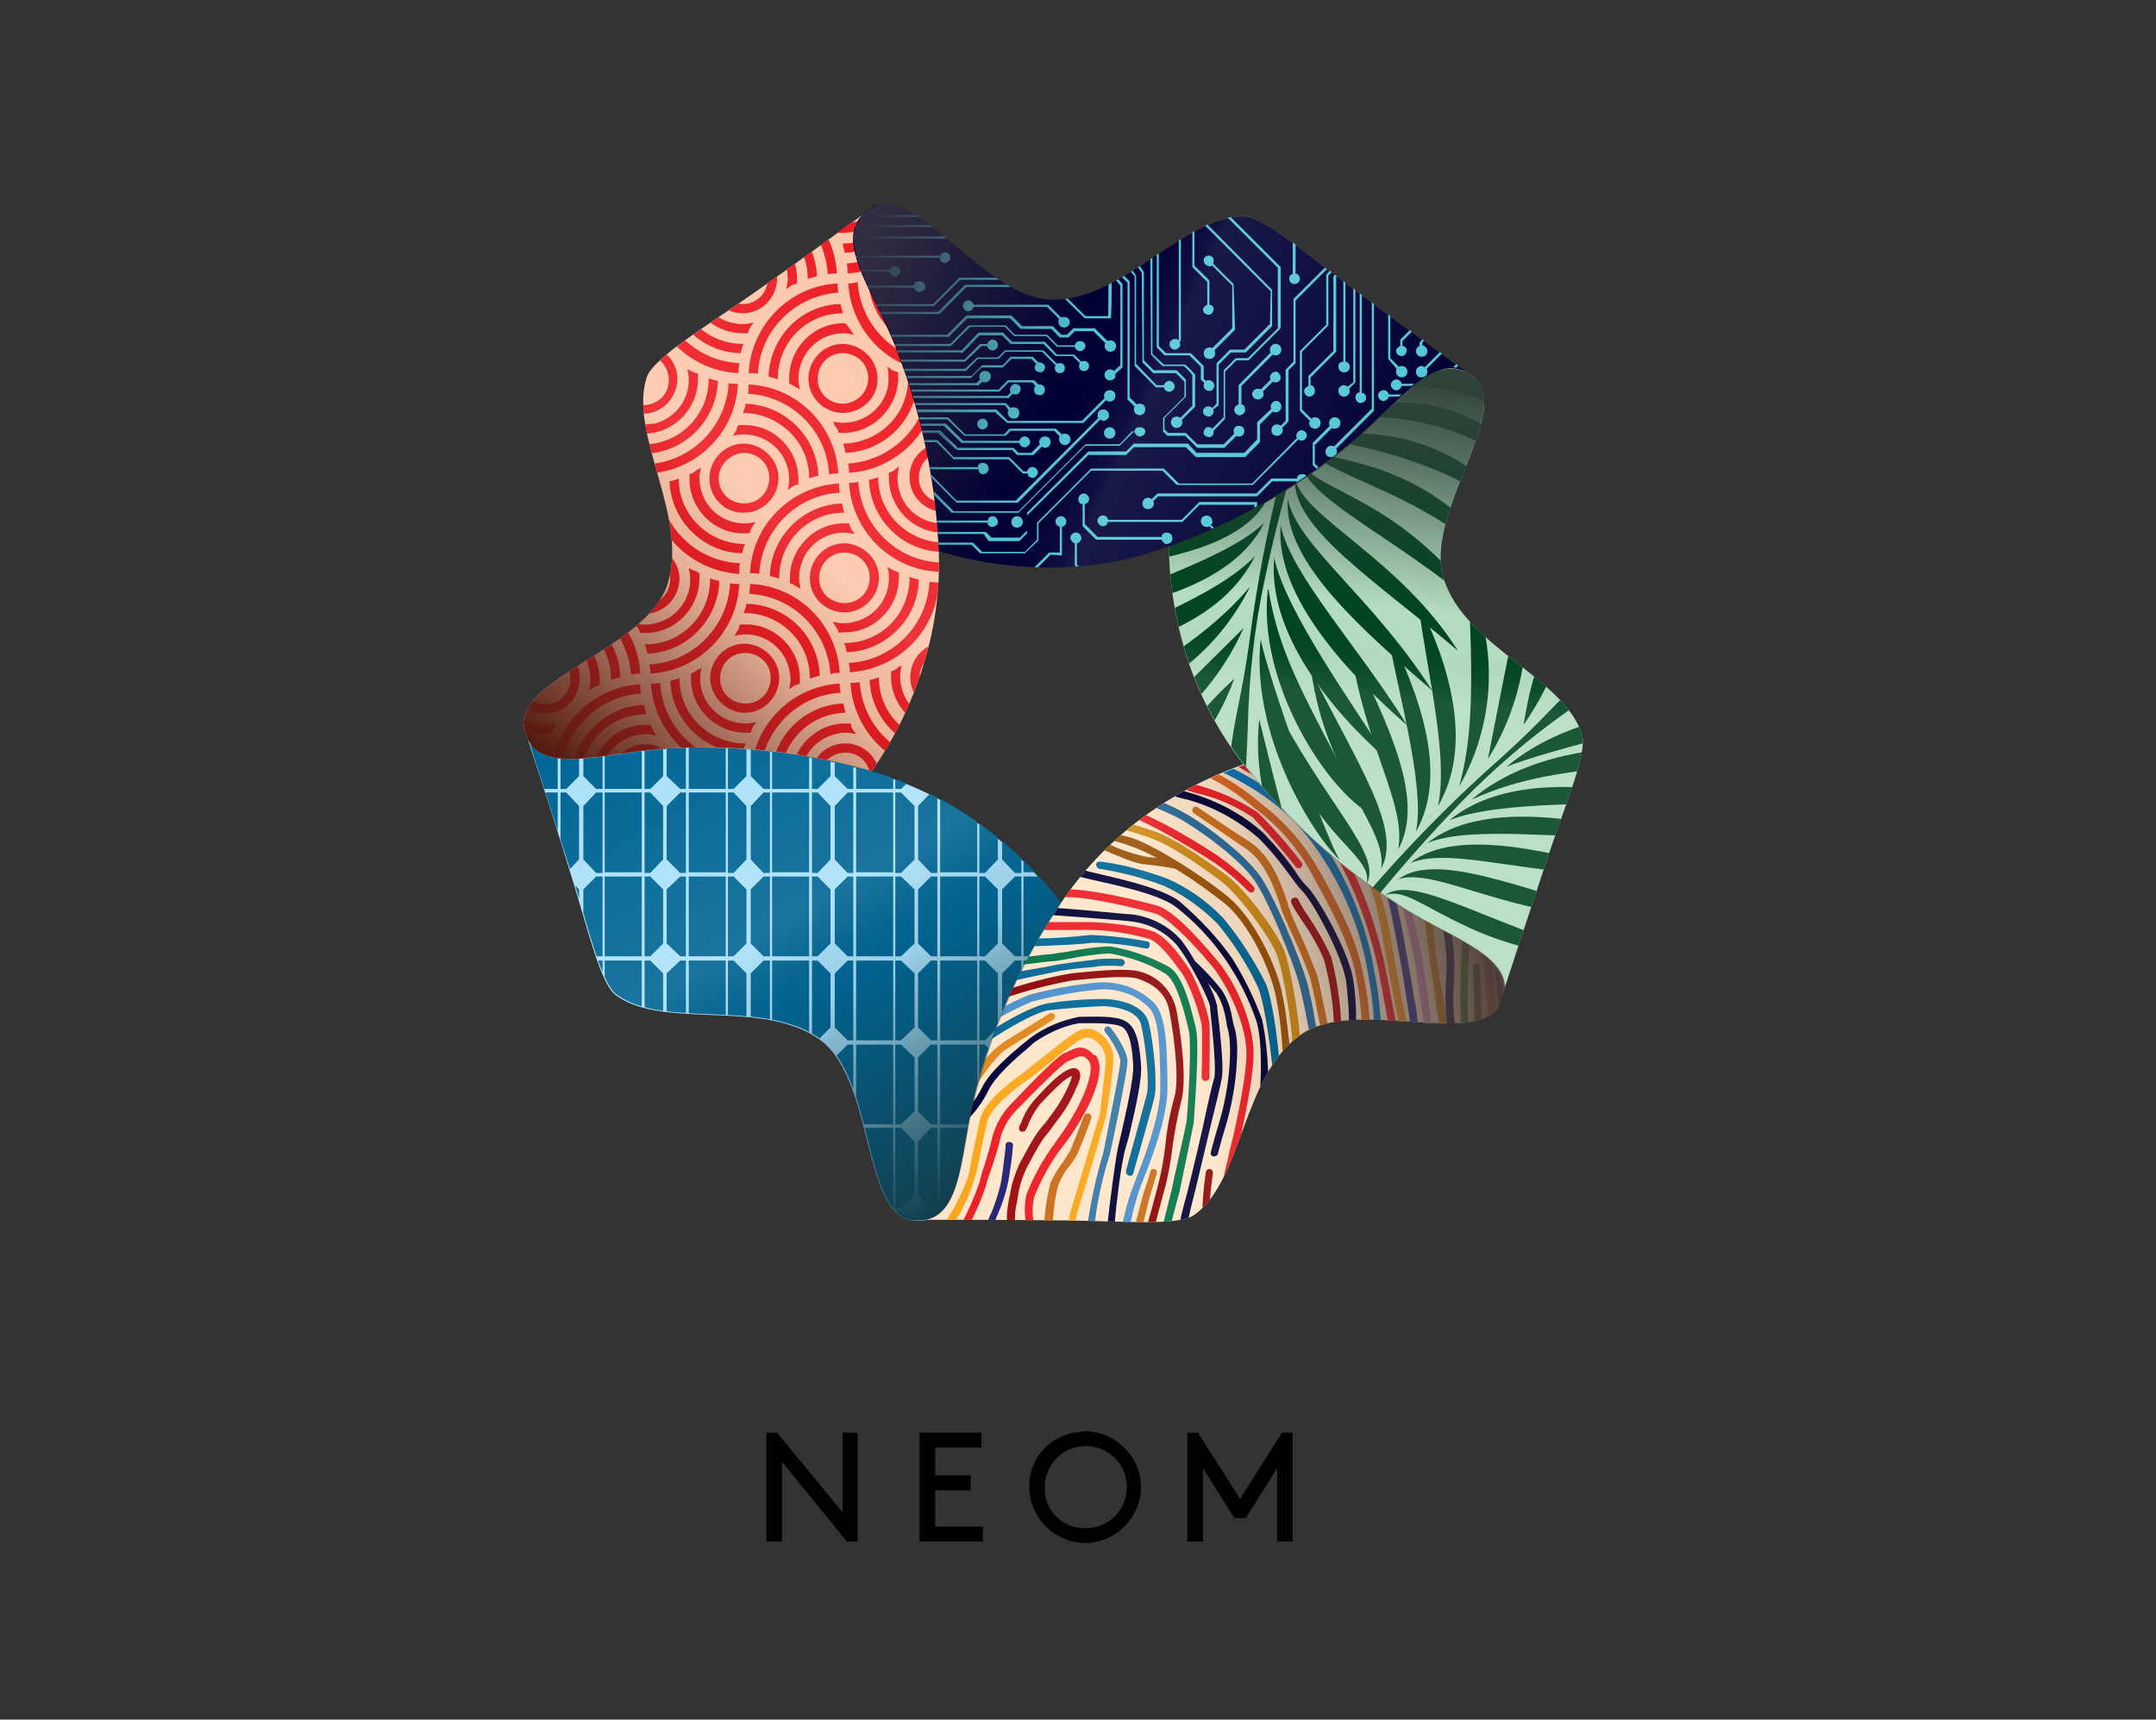 <?xml version="1.0" encoding="utf-8"?>
<!-- Generator: Adobe Illustrator 25.0.1, SVG Export Plug-In . SVG Version: 6.00 Build 0)  -->
<svg version="1.0" id="katman_1" xmlns="http://www.w3.org/2000/svg" xmlns:xlink="http://www.w3.org/1999/xlink" x="0px" y="0px"
	 viewBox="0 0 302.7 241.5" style="enable-background:new 0 0 302.7 241.5;" xml:space="preserve">
<rect x="0" y="0" width="302.7" height="241.5" fill="#333333" stroke="none"/>
<style type="text/css">
	.st0{fill:#ABE1FA;}
	.st1{clip-path:url(#SVGID_2_);}
	.st2{fill:#006594;}
	.st3{fill:#FFE6CA;}
	.st4{clip-path:url(#SVGID_4_);}
	.st5{fill:#3678A8;}
	.st6{fill:#000034;}
	.st7{fill:#E0861B;}
	.st8{fill:#4A8ECC;}
	.st9{fill:#8B0304;}
	.st10{fill:#CA6C18;}
	.st11{fill:#007243;}
	.st12{fill:#ED1D24;}
	.st13{fill:#CE8A14;}
	.st14{fill:#276A9B;}
	.st15{fill:#DC651E;}
	.st16{fill:#0072BC;}
	.st17{fill:#C4161C;}
	.st18{fill:#F7941E;}
	.st19{fill:#2E3092;}
	.st20{fill:#D78817;}
	.st21{fill:#030F50;}
	.st22{fill:#2D7D2F;}
	.st23{fill:#DB521F;}
	.st24{fill:#FAA61A;}
	.st25{fill:#9E0B0F;}
	.st26{fill:#232176;}
	.st27{fill:#D191C0;}
	.st28{fill:#985006;}
	.st29{fill:#2F631C;}
	.st30{fill:#FCC8AC;}
	.st31{clip-path:url(#SVGID_6_);}
	.st32{fill:#B4DDC1;}
	.st33{clip-path:url(#SVGID_8_);}
	.st34{fill:#004521;}
	.st35{clip-path:url(#SVGID_10_);}
	.st36{fill:#52C6D8;}
	.st37{clip-path:url(#SVGID_12_);}
	.st38{fill:url(#SVGID_13_);}
	.st39{clip-path:url(#SVGID_15_);}
	.st40{fill:url(#SVGID_16_);}
	.st41{clip-path:url(#SVGID_18_);}
	.st42{fill:url(#SVGID_19_);}
	.st43{clip-path:url(#SVGID_21_);}
	.st44{fill:url(#SVGID_22_);}
	.st45{clip-path:url(#SVGID_24_);}
	.st46{fill:url(#SVGID_25_);}
	.st47{fill:#010101;}
	.st48{fill:none;}
</style>
<g id="Layer_2">
	<g id="Layer_1-2">
		<path class="st0" d="M93.8,105.1l-0.5,0.1l0,0c-7.9,0.4-16.7,3.6-19.2-1.4c1.1,3.4,3.9,11.9,6.2,19.5c2.3,7.4,4,14.9,6.2,16.5
			c6.8,4.9,20.5,0.4,28.6,6.2c7.7,5.6,5.9,24.5,13,25.4c7.3,0.9,6.5-9.8,8.9-18.2c2.5-9.4,6.5-18.3,11.9-26.3
			c-3.4-4.5-7.5-8.4-12.1-11.6c-4.4-3.1-9.3-5.4-14.5-6.9C113,105.7,103.4,104.6,93.8,105.1"/>
		<g>
			<defs>
				<path id="SVGID_1_" d="M80.4,123.2c2.3,7.4,4,14.9,6.2,16.5c6.8,4.9,20.5,0.4,28.6,6.2c7.7,5.6,5.9,24.5,13,25.4
					c7.3,0.9,6.5-9.8,8.9-18.2c2.5-9.4,6.5-18.3,11.9-26.3c-3.4-4.5-7.5-8.4-12.1-11.6c-4.4-3.1-9.3-5.4-14.5-6.9
					c-9.2-2.7-18.9-3.8-28.5-3.2l-0.5,0.1l0,0c-7.9,0.4-16.7,3.6-19.2-1.4C75.2,107.2,78,115.7,80.4,123.2"/>
			</defs>
			<clipPath id="SVGID_2_">
				<use xlink:href="#SVGID_1_"  style="overflow:visible;"/>
			</clipPath>
			<g class="st1">
				<polygon class="st2" points="93.6,124.9 93.6,132.5 95.5,134.3 96.3,134.3 96.3,123.1 95.5,123.1 				"/>
				<rect x="96.7" y="170.2" class="st2" width="5.2" height="11.2"/>
				<polygon class="st2" points="93.6,136.7 93.6,144.3 95.5,146.1 96.3,146.1 96.3,134.9 95.5,134.9 				"/>
				<polygon class="st2" points="90.5,158.4 90.5,169.7 91.3,169.7 93.1,167.8 93.1,160.3 91.3,158.4 				"/>
				<polygon class="st2" points="93.6,101.4 93.6,109 95.5,110.8 96.3,110.8 96.3,99.6 95.5,99.6 				"/>
				<rect x="96.7" y="134.9" class="st2" width="5.2" height="11.2"/>
				<rect x="96.7" y="158.4" class="st2" width="5.2" height="11.2"/>
				<rect x="96.7" y="123.1" class="st2" width="5.2" height="11.2"/>
				<rect x="96.7" y="146.7" class="st2" width="5.2" height="11.2"/>
				<polygon class="st2" points="90.5,146.7 90.5,157.9 91.3,157.9 93.1,156.1 93.1,148.5 91.3,146.7 				"/>
				<polygon class="st2" points="93.6,148.5 93.6,156.1 95.5,157.9 96.3,157.9 96.3,146.7 95.5,146.7 				"/>
				<polygon class="st2" points="90.5,123.1 90.5,134.3 91.3,134.3 93.1,132.5 93.1,124.9 91.3,123.1 				"/>
				<rect x="96.7" y="111.3" class="st2" width="5.2" height="11.2"/>
				<polygon class="st2" points="90.5,111.3 90.5,122.6 91.3,122.6 93.1,120.7 93.1,113.2 91.3,111.3 				"/>
				<polygon class="st2" points="90.5,134.9 90.5,146.1 91.3,146.1 93.1,144.3 93.1,136.7 91.3,134.9 				"/>
				<polygon class="st2" points="90.5,99.6 90.5,110.8 91.3,110.8 93.1,109 93.1,101.4 91.3,99.6 				"/>
				<polygon class="st2" points="93.6,160.3 93.6,167.8 95.5,169.7 96.3,169.7 96.3,158.4 95.5,158.4 				"/>
				<polygon class="st2" points="93.6,172 93.6,179.6 95.5,181.4 96.3,181.4 96.3,170.2 95.5,170.2 				"/>
				<polygon class="st2" points="93.6,113.2 93.6,120.7 95.5,122.6 96.3,122.6 96.3,111.3 95.5,111.3 				"/>
				<polygon class="st2" points="105.4,113.2 105.4,120.7 107.2,122.6 108.1,122.6 108.1,111.3 107.2,111.3 				"/>
				<polygon class="st2" points="105.4,101.4 105.4,109 107.2,110.8 108.1,110.8 108.1,99.6 107.2,99.6 				"/>
				<polygon class="st2" points="105.4,136.7 105.4,144.3 107.2,146.1 108.1,146.1 108.1,134.9 107.2,134.9 				"/>
				<polygon class="st2" points="105.4,148.5 105.4,156.1 107.2,157.9 108.1,157.9 108.1,146.7 107.2,146.7 				"/>
				<rect x="108.4" y="158.4" class="st2" width="5.2" height="11.2"/>
				<rect x="108.4" y="170.2" class="st2" width="5.2" height="11.2"/>
				<rect x="108.4" y="146.7" class="st2" width="5.2" height="11.2"/>
				<polygon class="st2" points="105.4,160.3 105.4,167.8 107.2,169.7 108.1,169.7 108.1,158.4 107.2,158.4 				"/>
				<polygon class="st2" points="102.2,99.6 102.2,110.8 103,110.8 104.8,109 104.8,101.4 103,99.6 				"/>
				<polygon class="st2" points="102.2,146.7 102.2,157.9 103,157.9 104.8,156.1 104.8,148.5 103,146.7 				"/>
				<polygon class="st2" points="102.2,158.4 102.2,169.7 103,169.7 104.8,167.8 104.8,160.3 103,158.4 				"/>
				<polygon class="st2" points="102.2,170.2 102.2,181.4 103,181.4 104.8,179.6 104.8,172 103,170.2 				"/>
				<polygon class="st2" points="102.2,134.9 102.2,146.1 103,146.1 104.8,144.3 104.8,136.7 103,134.9 				"/>
				<polygon class="st2" points="105.4,172 105.4,179.6 107.2,181.4 108.1,181.4 108.1,170.2 107.2,170.2 				"/>
				<polygon class="st2" points="102.2,123.1 102.2,134.3 103,134.3 104.8,132.5 104.8,124.9 103,123.1 				"/>
				<rect x="96.7" y="99.6" class="st2" width="5.2" height="11.2"/>
				<polygon class="st2" points="102.2,111.3 102.2,122.6 103,122.6 104.8,120.7 104.8,113.2 103,111.3 				"/>
				<rect x="108.4" y="134.9" class="st2" width="5.2" height="11.2"/>
				<rect x="73.1" y="123.1" class="st2" width="5.2" height="11.2"/>
				<rect x="73.1" y="134.9" class="st2" width="5.2" height="11.2"/>
				<polygon class="st2" points="90.5,170.2 90.5,181.4 91.3,181.4 93.1,179.6 93.1,172 91.3,170.2 				"/>
				<rect x="73.1" y="146.7" class="st2" width="5.2" height="11.2"/>
				<rect x="73.1" y="99.6" class="st2" width="5.2" height="11.2"/>
				<polygon class="st2" points="78.7,158.4 78.7,169.7 79.5,169.7 81.3,167.8 81.3,160.3 79.5,158.4 				"/>
				<polygon class="st2" points="78.7,146.7 78.7,157.9 79.5,157.9 81.3,156.1 81.3,148.5 79.5,146.7 				"/>
				<polygon class="st2" points="78.7,170.2 78.7,181.4 79.5,181.4 81.3,179.6 81.3,172 79.5,170.2 				"/>
				<rect x="73.1" y="158.4" class="st2" width="5.2" height="11.2"/>
				<rect x="73.1" y="170.2" class="st2" width="5.2" height="11.2"/>
				<polygon class="st2" points="78.7,134.9 78.7,146.1 79.5,146.1 81.3,144.3 81.3,136.7 79.5,134.9 				"/>
				<rect x="73.1" y="111.3" class="st2" width="5.2" height="11.2"/>
				<rect x="84.9" y="134.9" class="st2" width="5.2" height="11.2"/>
				<rect x="84.9" y="146.7" class="st2" width="5.2" height="11.2"/>
				<rect x="84.9" y="158.4" class="st2" width="5.2" height="11.2"/>
				<rect x="84.9" y="170.2" class="st2" width="5.2" height="11.2"/>
				<rect x="84.9" y="99.6" class="st2" width="5.2" height="11.2"/>
				<polygon class="st2" points="81.9,101.4 81.9,109 83.7,110.8 84.6,110.8 84.6,99.6 83.7,99.6 				"/>
				<polygon class="st2" points="78.7,123.1 78.7,134.3 79.5,134.3 81.3,132.5 81.3,124.9 79.5,123.1 				"/>
				<rect x="84.9" y="123.1" class="st2" width="5.2" height="11.2"/>
				<rect x="84.9" y="111.3" class="st2" width="5.2" height="11.2"/>
				<polygon class="st2" points="78.7,99.6 78.7,110.8 79.5,110.8 81.3,109 81.3,101.4 79.5,99.6 				"/>
				<polygon class="st2" points="81.9,160.3 81.9,167.8 83.7,169.7 84.6,169.7 84.6,158.4 83.7,158.4 				"/>
				<polygon class="st2" points="81.9,172 81.9,179.6 83.7,181.4 84.6,181.4 84.6,170.2 83.7,170.2 				"/>
				<polygon class="st2" points="81.9,113.2 81.9,120.7 83.7,122.6 84.6,122.6 84.6,111.3 83.7,111.3 				"/>
				<polygon class="st2" points="78.7,111.3 78.7,122.6 79.5,122.6 81.3,120.7 81.3,113.2 79.5,111.3 				"/>
				<polygon class="st2" points="81.9,124.9 81.9,132.5 83.7,134.3 84.6,134.3 84.6,123.1 83.7,123.1 				"/>
				<polygon class="st2" points="81.9,148.5 81.9,156.1 83.7,157.9 84.6,157.9 84.6,146.7 83.7,146.7 				"/>
				<polygon class="st2" points="81.9,136.7 81.9,144.3 83.7,146.1 84.6,146.1 84.6,134.9 83.7,134.9 				"/>
				<polygon class="st2" points="105.4,124.9 105.4,132.5 107.2,134.3 108.1,134.3 108.1,123.1 107.2,123.1 				"/>
				<polygon class="st2" points="137.5,134.9 137.5,146.1 138.3,146.1 140.1,144.3 140.1,136.7 138.3,134.9 				"/>
				<polygon class="st2" points="137.5,123.1 137.5,134.3 138.3,134.3 140.1,132.5 140.1,124.9 138.3,123.1 				"/>
				<polygon class="st2" points="137.5,158.4 137.5,169.7 138.3,169.7 140.1,167.8 140.1,160.3 138.3,158.4 				"/>
				<polygon class="st2" points="137.5,111.3 137.5,122.6 138.3,122.6 140.1,120.7 140.1,113.2 138.3,111.3 				"/>
				<polygon class="st2" points="140.7,136.7 140.7,144.3 142.5,146.1 143.4,146.1 143.4,134.9 142.5,134.9 				"/>
				<polygon class="st2" points="140.7,148.5 140.7,156.1 142.5,157.9 143.4,157.9 143.4,146.7 142.5,146.7 				"/>
				<polygon class="st2" points="137.5,99.6 137.5,110.8 138.3,110.8 140.1,109 140.1,101.4 138.3,99.6 				"/>
				<polygon class="st2" points="140.7,160.3 140.7,167.8 142.5,169.7 143.4,169.7 143.4,158.4 142.5,158.4 				"/>
				<polygon class="st2" points="140.7,172 140.7,179.6 142.5,181.4 143.4,181.4 143.4,170.2 142.5,170.2 				"/>
				<polygon class="st2" points="137.5,146.7 137.5,157.9 138.3,157.9 140.1,156.1 140.1,148.5 138.3,146.7 				"/>
				<rect x="132" y="134.9" class="st2" width="5.2" height="11.2"/>
				<polygon class="st2" points="137.5,170.2 137.5,181.4 138.3,181.4 140.1,179.6 140.1,172 138.3,170.2 				"/>
				<rect x="132" y="158.4" class="st2" width="5.2" height="11.2"/>
				<rect x="132" y="170.2" class="st2" width="5.2" height="11.2"/>
				<rect x="132" y="146.7" class="st2" width="5.2" height="11.2"/>
				<rect x="132" y="123.1" class="st2" width="5.2" height="11.2"/>
				<polygon class="st2" points="128.9,101.4 128.9,109 130.7,110.8 131.6,110.8 131.6,99.6 130.7,99.6 				"/>
				<rect x="132" y="111.3" class="st2" width="5.2" height="11.2"/>
				<rect x="132" y="99.6" class="st2" width="5.2" height="11.2"/>
				<polygon class="st2" points="149.3,146.7 149.3,157.9 150.1,157.9 151.9,156.1 151.9,148.5 150.1,146.7 				"/>
				<polygon class="st2" points="149.3,158.4 149.3,169.7 150.1,169.7 151.9,167.8 151.9,160.3 150.1,158.4 				"/>
				<polygon class="st2" points="149.3,134.9 149.3,146.1 150.1,146.1 151.9,144.3 151.9,136.7 150.1,134.9 				"/>
				<rect x="143.7" y="99.6" class="st2" width="5.2" height="11.2"/>
				<polygon class="st2" points="149.3,170.2 149.3,181.4 150.1,181.4 151.9,179.6 151.9,172 150.1,170.2 				"/>
				<polygon class="st2" points="150.1,99.6 149.3,99.6 149.3,110.8 150.1,110.8 151.9,109 151.9,101.4 				"/>
				<polygon class="st2" points="149.3,123.1 149.3,134.3 150.1,134.3 151.9,132.5 151.9,124.9 150.1,123.1 				"/>
				<polygon class="st2" points="149.3,111.3 149.3,122.6 150.1,122.6 151.9,120.7 151.9,113.2 150.1,111.3 				"/>
				<rect x="143.7" y="158.4" class="st2" width="5.2" height="11.2"/>
				<polygon class="st2" points="140.7,124.9 140.7,132.5 142.5,134.3 143.4,134.3 143.4,123.1 142.5,123.1 				"/>
				<rect x="143.7" y="111.3" class="st2" width="5.2" height="11.2"/>
				<polygon class="st2" points="140.7,101.4 140.7,109 142.5,110.8 143.4,110.8 143.4,99.6 142.5,99.6 				"/>
				<polygon class="st2" points="140.7,113.2 140.7,120.7 142.5,122.6 143.4,122.6 143.4,111.3 142.5,111.3 				"/>
				<rect x="143.7" y="170.2" class="st2" width="5.2" height="11.2"/>
				<rect x="143.7" y="146.7" class="st2" width="5.2" height="11.2"/>
				<rect x="143.7" y="123.1" class="st2" width="5.2" height="11.2"/>
				<rect x="143.7" y="134.9" class="st2" width="5.2" height="11.2"/>
				<polygon class="st2" points="128.9,160.3 128.9,167.8 130.7,169.7 131.6,169.7 131.6,158.4 130.7,158.4 				"/>
				<polygon class="st2" points="117.2,160.3 117.2,167.8 119,169.7 119.8,169.7 119.8,158.4 119,158.4 				"/>
				<polygon class="st2" points="117.2,136.7 117.2,144.3 119,146.1 119.8,146.1 119.8,134.9 119,134.9 				"/>
				<rect x="120.2" y="158.4" class="st2" width="5.2" height="11.2"/>
				<polygon class="st2" points="117.2,172 117.2,179.6 119,181.4 119.8,181.4 119.8,170.2 119,170.2 				"/>
				<polygon class="st2" points="117.2,113.2 117.2,120.7 119,122.6 119.8,122.6 119.8,111.3 119,111.3 				"/>
				<polygon class="st2" points="117.2,101.4 117.2,109 119,110.8 119.8,110.8 119.8,99.6 119,99.6 				"/>
				<rect x="120.2" y="170.2" class="st2" width="5.2" height="11.2"/>
				<polygon class="st2" points="117.2,124.9 117.2,132.5 119,134.3 119.8,134.3 119.8,123.1 119,123.1 				"/>
				<polygon class="st2" points="114,99.6 114,110.8 114.8,110.8 116.6,109 116.6,101.4 114.8,99.6 				"/>
				<polygon class="st2" points="117.2,148.5 117.2,156.1 119,157.9 119.8,157.9 119.8,146.7 119,146.7 				"/>
				<polygon class="st2" points="114,170.2 114,181.4 114.8,181.4 116.6,179.6 116.6,172 114.8,170.2 				"/>
				<rect x="108.4" y="99.6" class="st2" width="5.2" height="11.2"/>
				<polygon class="st2" points="114,111.3 114,122.6 114.8,122.6 116.6,120.7 116.6,113.2 114.8,111.3 				"/>
				<polygon class="st2" points="114,158.4 114,169.7 114.8,169.7 116.6,167.8 116.6,160.3 114.8,158.4 				"/>
				<rect x="108.4" y="111.3" class="st2" width="5.2" height="11.2"/>
				<polygon class="st2" points="114,123.1 114,134.3 114.8,134.3 116.6,132.5 116.6,124.9 114.8,123.1 				"/>
				<polygon class="st2" points="114,146.7 114,157.9 114.8,157.9 116.6,156.1 116.6,148.5 114.8,146.7 				"/>
				<polygon class="st2" points="114,134.9 114,146.1 114.8,146.1 116.6,144.3 116.6,136.7 114.8,134.9 				"/>
				<rect x="120.2" y="123.1" class="st2" width="5.2" height="11.2"/>
				<polygon class="st2" points="128.9,172 128.9,179.6 130.7,181.4 131.6,181.4 131.6,170.2 130.7,170.2 				"/>
				<rect x="120.2" y="146.7" class="st2" width="5.2" height="11.2"/>
				<polygon class="st2" points="125.7,111.3 125.7,122.6 126.5,122.6 128.4,120.7 128.4,113.2 126.5,111.3 				"/>
				<rect x="108.4" y="123.1" class="st2" width="5.2" height="11.2"/>
				<polygon class="st2" points="128.9,136.7 128.9,144.3 130.7,146.1 131.6,146.1 131.6,134.9 130.7,134.9 				"/>
				<polygon class="st2" points="128.9,124.9 128.9,132.5 130.7,134.3 131.6,134.3 131.6,123.1 130.7,123.1 				"/>
				<polygon class="st2" points="125.7,123.1 125.7,134.3 126.5,134.3 128.4,132.5 128.4,124.9 126.5,123.1 				"/>
				<polygon class="st2" points="128.9,148.5 128.9,156.1 130.7,157.9 131.6,157.9 131.6,146.7 130.7,146.7 				"/>
				<polygon class="st2" points="125.7,99.6 125.7,110.8 126.5,110.8 128.4,109 128.4,101.4 126.5,99.6 				"/>
				<polygon class="st2" points="128.9,113.2 128.9,120.7 130.7,122.6 131.6,122.6 131.6,111.3 130.7,111.3 				"/>
				<rect x="120.2" y="111.3" class="st2" width="5.2" height="11.2"/>
				<rect x="120.2" y="99.6" class="st2" width="5.2" height="11.2"/>
				<rect x="120.2" y="134.9" class="st2" width="5.2" height="11.2"/>
				<polygon class="st2" points="125.7,134.9 125.7,146.1 126.5,146.1 128.4,144.3 128.4,136.7 126.5,134.9 				"/>
				<polygon class="st2" points="125.7,146.7 125.7,157.9 126.5,157.9 128.4,156.1 128.4,148.5 126.5,146.7 				"/>
				<polygon class="st2" points="125.7,170.2 125.7,181.4 126.5,181.4 128.4,179.6 128.4,172 126.5,170.2 				"/>
				<polygon class="st2" points="125.7,158.4 125.7,169.7 126.5,169.7 128.4,167.8 128.4,160.3 126.5,158.4 				"/>
			</g>
		</g>
		<path class="st3" d="M137,153l-0.1,0.5l0,0c-2.1,7.6-1.7,17-7.2,17.8c3.6,0,12.5,0,20.4,0.1c7.8,0.1,15.4,0.8,17.6-0.8
			c6.8-4.9,6.7-19.4,14.8-25.2c7.6-5.6,25.1,2,28.1-4.5c3.1-6.6-7.3-9.2-14.6-14.1c-8.2-5.2-15.4-11.8-21.3-19.5
			c-5.3,1.9-10.3,4.5-14.8,7.9c-4.3,3.3-8,7.2-11,11.7C143.5,134.9,139.5,143.7,137,153"/>
		<g>
			<defs>
				<path id="SVGID_3_" d="M159.9,115.2c-4.3,3.3-8,7.2-11,11.7c-5.4,8-9.4,16.8-11.9,26.1l-0.1,0.5l0,0c-2.1,7.6-1.7,17-7.2,17.8
					c3.6,0,12.5,0,20.4,0.1c7.8,0.1,15.4,0.8,17.6-0.8c6.8-4.9,6.7-19.4,14.8-25.2c3.7-2.7,9.7-2.3,15.3-1.9
					c5.9,0.4,11.3,0.8,12.9-2.5c3.1-6.6-7.3-9.2-14.6-14.1c-8.2-5.2-15.4-11.8-21.3-19.5C169.4,109.2,164.4,111.8,159.9,115.2"/>
			</defs>
			<clipPath id="SVGID_4_">
				<use xlink:href="#SVGID_3_"  style="overflow:visible;"/>
			</clipPath>
			<g class="st4">
				<path class="st5" d="M155.8,162.2c0.3-1.2,2.5-11.7,2.5-13.1c0-1.7-2.2-4.6-2.4-4.8c-0.2-0.2-0.5-0.2-0.7,0c0,0,0,0,0,0
					c-0.2,0.2-0.2,0.5,0,0.7c0,0,0,0,0,0c0.3,0.3,2,2.8,2.1,4l0,0c0,1-1.5,8.2-2.4,12.9c-1,3.3-1.7,6.6-2.2,9.9h1
					C154.1,168.5,154.8,165.3,155.8,162.2L155.8,162.2z"/>
				<path class="st6" d="M158.5,159.6c0.8-3.4,1.9-8.1,1.7-10.1c-0.2-2.5-0.5-5.2-2.2-6.1c-1.4-0.8-4.4-0.6-6-0.6h-0.5
					c-2.5,0.5-4.9,1.5-6.9,3c-0.2,0.2-0.6,0.5-1,0.8c-1.9,1.6-4.7,4-5.7,6.1c-0.5,1-1.1,1.9-1.8,2.7c-0.1,0.7-0.3,1.4-0.4,2
					c1.3-1.3,2.3-2.7,3.1-4.3c0.9-1.9,3.7-4.4,5.4-5.8l1-0.9c1.9-1.3,4-2.3,6.3-2.7h0.5c1.3,0,4.3-0.1,5.5,0.5
					c1.3,0.7,1.5,3.8,1.6,5.3c0,0,0,0,0,0.1c0.1,1.8-1,6.6-1.7,9.7c-0.2,0.9-0.4,1.6-0.5,2.2c-0.4,2.1-1,6.8-1.4,10.3h1
					c0.3-3.5,0.9-8,1.4-10.1L158.5,159.6"/>
				<path class="st7" d="M141.5,147.2c2.9-1.8,6.4-4,6.4-4c0.2-0.2,0.3-0.5,0.2-0.7c-0.2-0.2-0.5-0.3-0.7-0.2c0,0,0,0,0,0
					c0,0-3.5,2.2-6.4,4c-1.3,0.9-2.5,2.1-3.4,3.5c-0.3,1-0.5,1.9-0.7,2.9C138.3,150.5,140,148.1,141.5,147.2"/>
				<path class="st2" d="M147.1,141.9c2.6-0.3,5.2-0.5,7.9-0.6c0,0,4.6,0.1,5.2,2.6c0.7,3,1.2,8.2,0.8,9.8s-2.9,10.6-2.9,10.7
					c-0.1,0.3,0.1,0.6,0.4,0.7c0.3,0.1,0.6-0.1,0.6-0.3c0,0,0,0,0,0c0.1-0.4,2.6-9,3-10.8s-0.1-7.4-0.8-10.3c-0.8-3.3-6-3.4-6.2-3.4
					c-2.7,0-5.3,0.2-8,0.6c-2.2,0.4-5.9,2.5-7.7,3.7c-0.2,0.6-0.4,1.1-0.6,1.7l0.2-0.2C139.5,145.7,144.6,142.4,147.1,141.9"/>
				<path class="st8" d="M163.9,152.6c0-0.5,0-1.1,0-1.6c-0.1-3.7-0.1-8.4-1.9-10.2c-2.2-2.1-5.2-3.1-8.1-2.8
					c-3.2,0.3-6.3,0.9-9.4,1.7c-1.4,0.6-2.8,1.2-4.1,2c-0.2,0.5-0.4,1-0.6,1.5c1.6-0.9,3.3-1.8,5-2.5c3-0.8,6.1-1.4,9.2-1.7
					c2.7-0.3,5.4,0.6,7.3,2.5c1.5,1.5,1.5,6.1,1.6,9.5c0,0.6,0,1.1,0,1.6c0.1,2.7-1.1,7.2-3.5,13.2c-0.8,2-1.4,4-1.8,6.1h1.1
					c0.4-2,0.9-3.9,1.6-5.7C162.8,160.1,164,155.5,163.9,152.6"/>
				<path class="st9" d="M164.6,161.2c0.3-2.2,0.7-4.3,1.2-6.4c1-3.2-0.2-10.6-0.6-12.8c-0.5-2.6-2.4-4.8-5-5.5
					c-1.9-0.7-7.7,0-9.8,0.2c-3,0.5-5.9,1.3-8.8,2.2c-0.2,0.4-0.4,0.9-0.6,1.3c3.1-1.1,6.3-1.9,9.5-2.5c3-0.3,7.9-0.8,9.4-0.2
					c1.7,0.6,3.8,1.7,4.3,4.6c0.8,4.4,1.4,10,0.6,12.3c-0.6,2.2-1,4.4-1.2,6.6c-0.2,1.7-0.5,3.4-0.9,5c-0.3,1.1-0.9,3.5-1.6,5.9h1.1
					c0.6-2.3,1.2-4.5,1.5-5.6C164.1,164.6,164.4,162.9,164.6,161.2"/>
				<path class="st10" d="M162.4,164.8c0.1-0.3-0.1-0.6-0.3-0.6c0,0,0,0,0,0c-0.3-0.1-0.6,0.1-0.6,0.4c0,0,0,0,0,0
					c0,0-0.4,1.4-0.8,2.5c-0.2,0.6-0.8,2.9-1.3,4.8h1.1c0.4-1.8,0.9-3.8,1.1-4.4C162,166.2,162.4,164.9,162.4,164.8"/>
				<path class="st11" d="M167.6,157.7L167.6,157.7c0-0.5,0.9-10.8,0.3-13.3s-1.7-7.2-3.6-8.5c-2.6-1.5-5.5-2.5-8.5-3
					c-2.1,0.1-4.1,0.4-6.2,0.8c-1,0.1-1.8,0.3-2.1,0.3s-1.9,0.2-3.6,0.4c-0.2,0.4-0.4,0.8-0.6,1.1c2-0.2,3.9-0.5,4.3-0.5
					s1.1-0.1,2.2-0.3c2-0.4,4-0.7,6-0.8c2.8,0.5,5.5,1.4,7.9,2.9c1.6,1.1,2.7,5.8,3.2,7.9c0.4,1.8,0,9.2-0.3,12.8
					c-0.1,0.6-1.8,8.1-2.1,9.6c-0.2,0.8-0.7,2.8-1.2,4.8h1.1c0.5-2,1-3.8,1.2-4.5L167.6,157.7"/>
				<path class="st2" d="M148.1,136.5c1.2-0.3,4-0.6,5.5-0.7l0.6-0.1c1.1-0.1,2.2-0.1,3.3,0c0.3-0.1,0.5-0.4,0.4-0.6
					c0-0.2-0.2-0.3-0.3-0.4c-1.2-0.1-2.3-0.1-3.5,0l-0.6,0.1c-1.6,0.2-4.4,0.5-5.7,0.8c-0.8,0.2-3,0.5-5,0.9
					c-0.2,0.4-0.4,0.8-0.6,1.2l0.7-0.1C145.1,137.1,147.2,136.7,148.1,136.5"/>
				<path class="st2" d="M160.8,133.2c0.3,0.1,0.6-0.1,0.6-0.4c0,0,0,0,0,0c0.1-0.3-0.1-0.6-0.4-0.6c-2.6-0.5-5.2-0.8-7.9-0.9
					c-2.6,0.3-5.2,0.5-7.8,0.5l-0.6,1.1c3.5-0.1,7.4-0.3,8.6-0.5C155.8,132.4,158.3,132.7,160.8,133.2"/>
				<path class="st12" d="M152.8,130.6c3,0,5.9,0.5,8.7,1.3c1.5,0.7,3.3,3.2,4.6,5c1.2,2.1,2,4.5,2.6,6.9c0.1,0.6,0.1,4.8,0,7.4
					c0,0.3,0.2,0.6,0.5,0.6c0.3,0,0.6-0.2,0.6-0.5c0,0,0-0.1,0-0.1c0-0.7,0.1-6.7,0-7.6c-0.5-2.5-1.5-5-2.7-7.3
					c-1.4-2.1-3.2-4.6-5-5.4s-6.8-1.4-9.2-1.4h-3.9h-2.1c-0.2,0.4-0.4,0.7-0.7,1.1h2.8C150.5,130.6,152,130.6,152.8,130.6"/>
				<path class="st12" d="M173.5,162.5c0.1-0.4,2.4-9.7,2.5-14.3c0.1-4.4-2.5-10.2-5.1-13.3s-6.1-7-8.4-7.7c-2.1-0.6-9-2.3-12.5-2.3
					l-0.6,0.8c-0.1,0.1-0.1,0.2-0.2,0.3h0.5c3.2-0.1,10.4,1.7,12.5,2.3c1.5,0.5,4.4,3.1,7.9,7.3c2.4,2.9,5,8.6,4.9,12.6
					c-0.1,4.5-2.4,13.7-2.5,14v0.1c-0.3,1.2-0.8,3.2-1.2,5.5c0.7-1.1,1.3-2.3,1.8-3.4C173.2,163.7,173.4,163.1,173.5,162.5
					L173.5,162.5z"/>
				<path class="st6" d="M177.2,143.2c-1.1-3-2.5-5.9-4.2-8.6c-2.1-3-4.7-5.7-7.5-8.1c-2.7-1.9-8.4-3.1-12.2-4l-0.8-0.2l-0.3-0.1
					l-0.8,0.9l0.9,0.2l0.8,0.2c3.5,0.8,9.4,2,11.9,3.8c5.3,4.1,9.2,9.7,11.4,16.1c0.9,3.1,0.6,7.9,0.5,10.4c0,0.2,0,0.4,0,0.6
					c0.3-0.9,0.7-1.8,1.2-2.8C178,148.9,177.8,146,177.2,143.2"/>
				<path class="st13" d="M171.8,122.6c-3.1-2.2-7-4.9-9.6-5.8c-0.9-0.3-2.3-0.8-3.8-1.2l-0.9,0.8c1.6,0.5,3.3,1,4.3,1.4
					c2.5,0.9,6.3,3.5,9.3,5.7c2.7,1.9,7.1,8,8.1,10.4s2.3,11,2.2,12.3c0,0.1,0,0.2,0,0.4c0.3-0.3,0.7-0.6,1.1-0.9
					c-0.1-2.6-1.3-9.9-2.2-12.2C179.3,130.9,174.7,124.6,171.8,122.6"/>
				<path class="st12" d="M175.3,125.2c0.2,0.2,0.5,0.2,0.7,0c0,0,0,0,0,0c0.2-0.2,0.2-0.5,0-0.7c-1.5-1.6-3.2-3-5-4.3
					c-3.5-2.3-7.1-4.4-10.9-6.1l-0.3,0.3l-0.6,0.5c2,0.6,8.5,4.4,11.2,6.2C172.2,122.3,173.8,123.7,175.3,125.2"/>
				<path class="st14" d="M176.9,123c-2.3-3.2-8-7.5-11.1-9.1c-0.9-0.5-2-1-3.3-1.5c-0.3,0.2-0.7,0.5-1,0.7c1.4,0.6,2.8,1.2,3.8,1.7
					c3.1,1.7,8.7,5.8,10.8,8.8s5.5,11.7,6.2,14.2c0.3,1,0.9,3.8,1.5,7c0.3-0.2,0.6-0.4,1-0.5c-0.5-3.1-1.1-5.8-1.4-6.7
					C182.6,134.9,179.1,126.2,176.9,123"/>
				<path class="st10" d="M182.4,130.9c-0.7-1.5-1.3-3-1.6-3.9l-0.1-0.4c-0.8-2.4-2.2-6.4-5.3-8.4s-7.2-4.8-7.2-4.8
					c-0.2-0.2-0.6-0.1-0.7,0.1c-0.1,0.1-0.1,0.2-0.1,0.3c0,0.2,0.1,0.3,0.2,0.4c0,0,4.1,2.8,7.2,4.9c2.8,1.8,4.1,5.6,4.9,7.9
					l0.1,0.4c0.3,1,1,2.4,1.7,4c0.9,1.9,1.7,3.8,2.4,5.8c0.4,1.4,1.1,5,1.6,7.6c0.3-0.1,0.6-0.3,1-0.4c-0.5-2.6-1.2-6.1-1.6-7.5
					C184.1,134.8,183.3,132.8,182.4,130.9"/>
				<path class="st6" d="M183.6,124.6c-0.7-0.7-1.3-1.5-1.8-2.3c-1.3-1.9-2.8-3.6-4.4-5.3c-3-2.7-6.6-4.6-10.5-5.7
					c-0.7-0.2-1.3-0.4-2-0.6l-1.1,0.7c1,0.4,1.9,0.7,2.9,0.9c3.7,1,7.1,2.9,10,5.4c1.6,1.6,3,3.3,4.3,5.1c0.6,0.8,1.2,1.7,1.9,2.4
					c1.1,1,5.4,8.5,6.1,12.6c0.2,1.9,0.4,3.7,0.4,5.6l1-0.1c0-1.9-0.1-3.8-0.4-5.7C189.3,133.4,184.8,125.7,183.6,124.6"/>
				<path class="st15" d="M185.7,123.1c-0.2-0.4-0.5-0.8-0.7-1.2c-2-3.5-4.7-6.6-7.9-9c-2.2-1.9-4.7-3.6-7.3-4.8
					c-0.4,0.2-0.9,0.4-1.3,0.6c2,0.7,4.6,2.2,7.9,5c3.1,2.3,5.7,5.3,7.6,8.7l0.7,1.3c1.8,3.3,4.4,7.9,5.5,12.5c0.5,2.5,0.9,5,1,7.5
					h1.1c-0.1-2.6-0.5-5.2-1.1-7.8C190.1,131,187.5,126.4,185.7,123.1"/>
				<path class="st12" d="M175.9,114.8c2.1,2.2,4.1,4.5,6,6.9c0.1,0.2,0.5,0.3,0.7,0.2c0,0,0,0,0,0c0.2-0.2,0.3-0.5,0.2-0.7
					c-1.9-2.5-4-4.9-6.2-7.1c-2.6-1.7-5.4-3-8.4-3.8c-0.5-0.1-1-0.3-1.5-0.5l-1.1,0.7c0.8,0.4,1.6,0.7,2.4,0.9
					C170.8,112,173.5,113.2,175.9,114.8"/>
				<path class="st16" d="M186.5,119.5c-0.3-0.2-0.6-0.5-0.8-0.7c-2.7-2.5-5.3-5.1-7.6-7.9c-1.9-1.4-4-2.5-6.1-3.5l-0.3-0.1
					l-1.2,0.6l1,0.5c6,2.8,10.4,6.4,13.4,10.9c3.7,5.3,6.2,11.3,7.2,17.6c0.4,2.2,0.7,4.4,0.8,6.6l1,0.1c-0.2-2.3-0.4-4.6-0.9-6.9
					C192,130.5,189.7,124.7,186.5,119.5"/>
				<path class="st17" d="M176.8,109.3c-0.5-0.7-1.1-1.4-1.6-2.1l-1.5-0.8l-1.2,0.5c1.2,0.7,2.5,1.4,3.9,2.3L176.8,109.3"/>
				<path class="st12" d="M190,122.4c-0.7-0.5-1.4-1-2-1.6c0.1,0.2,0.3,0.7,0.4,0.9c2.1,4,3.6,8.2,4.7,12.6c0.5,1.9,1.2,6.1,1.8,9.3
					l1.1,0.1c-0.6-3.2-1.4-7.6-1.9-9.6C193.1,130,191.8,126.1,190,122.4"/>
				<path class="st18" d="M193.6,124.9c-0.5-0.3-1-0.7-1.5-1c0.8,1.9,1.3,4,1.7,6c0.8,4.6,1.8,10,2.6,13.7l1.1,0.1
					c-0.8-3.7-1.8-9.3-2.6-14C194.5,128.1,194.1,126.5,193.6,124.9"/>
				<path class="st19" d="M196,126.5l-1.3-0.8c0.8,2.7,2.5,12.3,3,16c0.1,0.4,0.2,1.4,0.3,2l1.1,0.1c-0.1-0.6-0.2-1.7-0.3-2.2
					C198.3,138.6,196.9,130.2,196,126.5"/>
				<path class="st20" d="M201.5,132.8c0-0.5-0.2-1.7-0.4-3.1l-1.1-0.6c0.2,1.6,0.4,3.1,0.5,3.8s0.5,4,1.1,7.8
					c0.1,0.9,0.4,2.5,0.5,3.4c0.3,0,0.7,0,1.1,0c-0.1-1-0.4-2.6-0.5-3.6C202,136.9,201.5,133.4,201.5,132.8"/>
				<path class="st21" d="M204.1,138.2c0.2-2.4,0.1-4.7-0.3-7.1l-1.2-0.6c0.5,2.5,0.6,5.1,0.4,7.6c-0.1,2-0.1,4,0.2,5.9h1.1
					C204,142.1,204,140.2,204.1,138.2"/>
				<path class="st22" d="M206.3,132.5l-1-0.5c0,0.1,0,0.2,0,0.4c-0.3,3.9-0.3,7.8-0.2,11.7l1-0.1
					C206,140.1,206.1,136.3,206.3,132.5"/>
				<path class="st23" d="M209.1,134.1C209.1,134.1,209,134.1,209.1,134.1l-0.6-0.3l-0.4-0.2c0.4,3.1,0.7,6.3,0.9,9.5
					c0.4-0.1,0.7-0.3,1-0.5c-0.1-2.7-0.4-5.9-0.7-8.2L209.1,134.1"/>
				<path class="st6" d="M211.3,138.8c-0.1-0.9-0.1-1.9-0.2-2.8c-0.2-0.3-0.5-0.7-0.8-0.9l0,0c-0.1-0.1-0.2-0.2-0.4-0.3l0,0
					l-0.1-0.1c0.2,1.3,0.3,2.8,0.4,4.2c0.1,0.9,0.1,1.7,0.2,2.6c0.4-0.4,0.7-0.8,0.9-1.3C211.4,139.7,211.3,139.3,211.3,138.8"/>
				<path class="st12" d="M153.5,148.1c-1.4-1.6-2.6-0.9-3.8-0.3l-0.3,0.1c-1.1,0.6-4.3,3.8-7.2,6.9l-0.4,0.4
					c-1.3,1.4-2.2,3.1-2.6,5c-0.2,0.9-0.6,2.2-1,3.5c-0.3,0.8-0.5,1.6-0.7,2.4c-0.7,2-1.5,3.9-2.5,5.7h1.2c0.9-1.8,1.7-3.6,2.3-5.5
					c0-0.3,0.4-1.3,0.7-2.2c0.4-1.3,0.9-2.7,1.1-3.6c0.3-1.7,1.1-3.2,2.3-4.5l0.4-0.4c1.5-1.5,5.9-6.1,7-6.6l0.3-0.1
					c1.2-0.6,1.7-0.9,2.5,0s0,3.5-1,5.6c-1,2.1-2.2,4-3.6,5.9c-1.7,2.3-3.1,4.8-4.1,7.4c-0.3,1.4-0.3,2.8,0,4.2h1.1
					c-0.3-1.3-0.3-2.6,0-3.9c1-2.5,2.3-4.9,4-7.1c1.5-1.9,2.7-3.9,3.8-6.1c0.7-1.5,2.2-5.2,0.8-6.7"/>
				<path class="st24" d="M156.3,149c0.1-1.3-0.4-2.5-1.3-3.4c-1-0.9-2.2-1.7-4-0.6c-0.9,0.5-2.7,2-4.5,3.4c-1.3,1-2.5,2-3,2.4
					c-0.2,0.1-5.3,3.6-5.9,6.4c-0.5,2.2-1.4,6.4-1.4,6.8c-0.5,3-3.3,7.5-3.7,8h1.3c1.6-2.4,2.7-5,3.4-7.8l0,0c0,0,0.9-4.6,1.4-6.7
					c0.4-1.8,3.6-4.4,5.5-5.7c0.6-0.4,1.8-1.3,3.1-2.4c1.6-1.3,3.5-2.8,4.3-3.3c1.2-0.7,1.8-0.4,2.8,0.5c0.7,0.7,1,1.7,0.9,2.7
					c0,1-0.6,5.5-0.8,7.2c-0.2,0.6-2.9,9.7-4,13.3c-0.2,0.8-0.4,1.5-0.5,2.3h1c0.1-0.7,0.2-1.3,0.4-2c1.2-3.8,4-13.3,4-13.4v-0.1
					C155.4,156.3,156.3,150.3,156.3,149"/>
				<path class="st25" d="M142.7,169.2c0.1-0.3,0.1-0.7,0.2-1.1c0.2-1.4,0.6-2.7,1.2-4c2-3.8,2.3-4.1,3.2-5.2
					c0.3-0.4,0.6-0.8,1.1-1.5l0.3-0.4c1-1.3,1.8-2.7,2.4-4.2c0.5-1,0.9-2.1,0.2-2.6c-0.2-0.2-0.8-0.6-2.7,0.9
					c-1.2,1-2.3,2.2-3.3,3.3c-0.8,0.9-1.5,2-1.9,3.2l-0.3,0.6c-0.1,0.3,0,0.6,0.2,0.7c0.3,0.1,0.6,0,0.7-0.2c0,0,0,0,0,0l0.3-0.6
					c0.4-1.1,1-2.1,1.7-3c1-1.1,2.1-2.2,3.2-3.2c0.4-0.3,0.8-0.6,1.3-0.8c-0.1,0.4-0.2,0.8-0.4,1.2c-0.6,1.4-1.4,2.8-2.3,4l-0.3,0.4
					c-0.5,0.7-0.8,1.1-1.1,1.4c-0.9,1.1-1.2,1.5-3.3,5.4c-0.6,1.4-1.1,2.8-1.3,4.3c-0.1,0.4-0.2,0.7-0.2,1c-0.2,1-0.3,2-0.2,3h1.1
					C142.5,170.9,142.5,170,142.7,169.2"/>
				<path class="st26" d="M139.9,170.9l0.2-0.4c0.7-1.6,1.2-3.2,1.5-4.8l0.1-0.6c0.2-1.3,0.4-2.5,0.5-4c0.1-0.3,0-0.6-0.3-0.7
					c-0.3-0.1-0.6,0-0.7,0.3c0,0.1-0.1,0.2,0,0.3c-0.2,1.5-0.3,2.7-0.5,4l-0.1,0.7c-0.3,1.6-0.8,3.1-1.4,4.6l-0.2,0.4
					c-0.2,0.4-0.3,0.9-0.5,1.3h1.1C139.7,171.6,139.8,171.3,139.9,170.9"/>
				<path class="st6" d="M173.2,143.9c-0.1-0.3-0.1-0.6-0.2-0.9c-0.2-1.4-0.7-2.8-1.5-4c-1.1-1.4-2.4-2.8-3.7-4l0,0
					c-0.6-1-1.2-2-1.9-2.9c-1.8-2.1-4.4-3.4-7.1-3.7c-0.5,0-2.5-0.2-4.6-0.4s-4.5-0.4-6-0.5c-0.2,0.3-0.5,0.7-0.7,1
					c1.4,0.1,4.2,0.3,6.6,0.5c2.4,0.2,4.1,0.3,4.7,0.4c2.5,0.3,4.7,1.4,6.4,3.3c2,2.5,4.6,7.8,4.7,8.7v0.3c0.8,7.2,0.7,9.1,0.6,9.6
					c-0.2,0.6-0.9,3.5-1.6,6.9c-1,4.4-2.3,9.8-2.6,10.7c-0.1,0.4-0.4,1.5-0.7,3h0.4c0.2,0,0.5,0,0.7-0.1c0.3-1.3,0.5-2.2,0.6-2.6
					c0.3-1,1.5-6.2,2.6-10.8c0.8-3.2,1.5-6.2,1.6-6.8c0.3-1,0.1-4.3-0.6-10v-0.3c-0.3-1.1-0.7-2.2-1.3-3.2c0.4,0.4,0.8,0.9,1.2,1.4
					c0.7,1.1,1.1,2.4,1.3,3.6c0.1,0.4,0.1,0.7,0.2,1.1c0.3,1,0.4,2.1,0.4,3.2c0,3.3-0.5,6.6-1.4,9.8c-1.1,3.7-1.3,4.6-1.3,4.6
					c-0.1,0.3,0.1,0.6,0.4,0.6c0,0,0,0,0,0h0.1c0.2,0,0.5-0.2,0.5-0.4c0,0,0.2-0.9,1.3-4.6c0.9-3.3,1.4-6.7,1.4-10.1
					C173.7,146.3,173.6,145.1,173.2,143.9"/>
				<path class="st9" d="M169.8,169.8c0.1-2.6,0.5-5,0.5-5c0-0.3-0.1-0.6-0.4-0.6c0,0,0,0,0,0c-0.3-0.1-0.5,0.1-0.6,0.4c0,0,0,0,0,0
					c-0.3,2.1-0.5,4.1-0.5,6.2C169.1,170.5,169.5,170.2,169.8,169.8"/>
				<path class="st2" d="M177.7,138.1c-1.6-3.2-3.6-6.3-5.9-9.1l-0.2-0.2c-2.2-2.3-4.8-4.1-7.7-5.4c-3-1.1-6.2-2-9.4-2.4
					c-0.3,0-0.6,0.1-0.6,0.4c0,0,0,0,0,0c0,0.3,0.2,0.6,0.4,0.6c3.1,0.5,6.2,1.3,9.1,2.4c2.8,1.3,5.3,3.1,7.4,5.2l0.2,0.2
					c2.2,2.7,4.1,5.6,5.6,8.8c0.9,2.1,1.7,8,2,10.9c0,0.2,0,0.4,0.1,0.6c0.3-0.5,0.6-0.9,0.9-1.4
					C179.3,145.4,178.6,140.2,177.7,138.1"/>
				<path class="st25" d="M188.3,143.9c-0.1-3.2-0.6-6.4-1.4-9.5c-0.9-2-2-3.9-3.2-5.7c-0.5-0.7-1-1.5-1.4-2.3
					c-0.1-0.3-0.4-0.4-0.7-0.3c0,0,0,0,0,0c-0.3,0.1-0.4,0.4-0.3,0.7c0.4,0.9,1,1.7,1.5,2.5c1.2,1.7,2.3,3.6,3.1,5.5
					c0.8,3,1.3,6.2,1.4,9.3h0.1C187.6,144,188,143.9,188.3,143.9"/>
				<path class="st27" d="M200.1,137.4c-0.2-1.4-0.4-2.8-0.7-4.2c-0.4-1.8-0.9-3.9-1.2-5.2l-1.3-0.8c0.2,0.9,0.9,3.8,1.4,6.1
					c0.4,1.6,0.4,2.3,0.7,4.2c0.2,1.2,0.5,3.5,0.9,6.4h1.1C200.6,141,200.3,138.6,200.1,137.4"/>
				<path class="st28" d="M180.1,140c-0.7-4.2-4-10.9-7.5-13.9c-3.3-2.8-11.2-7.9-14.3-8.6c-0.4-0.1-0.9-0.2-1.5-0.4L156,118
					c0.8,0.2,1.6,0.4,2.1,0.6c1.5,0.5,2.9,1.1,4.3,1.9c-0.6-0.1-1.1-0.1-1.6-0.2c-1.8-0.4-3.6-1-5.2-1.8l-0.8,0.8
					c2.1,0.9,4.6,2,5.9,2.1c1.6,0.1,3.8,0.5,4.3,0.6c2.5,1.5,4.8,3.2,7.1,5c3.3,2.8,6.4,9.3,7.1,13.3c0.5,2.6,0.8,5.3,0.9,8
					c0.3-0.4,0.6-0.8,1-1.2C180.8,144.7,180.6,142.3,180.1,140"/>
				<path class="st29" d="M207,143.7L207,143.7c0.4-0.1,0.7-0.2,1-0.2c0-0.3,0-1.1,0-1.4c0-1.7-0.2-6.2-0.2-6.3
					c0-0.3-0.3-0.5-0.5-0.5c-0.3,0-0.5,0.3-0.5,0.6c0,0,0.2,4.6,0.2,6.3C207,142.3,207,143.3,207,143.7"/>
				<path class="st10" d="M147.8,171.9c0.1-1.9,0.3-3.7,0.8-5.5c0.4-1,0.9-1.9,1.6-2.7c0.4-0.5,0.7-1,1-1.5c0.3-0.6,1.9-4.7,2-5.1
					c0.1-0.3,0-0.6-0.3-0.7c-0.3-0.1-0.6,0-0.7,0.3l0,0c-0.7,1.8-1.8,4.6-2,5c-0.3,0.5-0.6,0.9-0.9,1.4c-0.7,0.9-1.3,1.9-1.8,3
					c-0.5,1.9-0.8,3.8-0.9,5.8L147.8,171.9"/>
			</g>
		</g>
		<path class="st30" d="M126,49.3l-0.2-0.5l0,0c-2.8-7.4-8.6-14.8-4.6-18.7c-2.9,2.1-10.1,7.4-16.6,11.9s-12.9,8.4-13.8,11
			c-2.6,8,6,19.6,2.9,29.1c-2.9,9-21.5,13.2-20.1,20.2c1.4,7.2,11.4,3.2,20.1,2.8c9.7-0.5,19.4,0.5,28.7,3.2
			c3.2-4.6,5.7-9.7,7.3-15.1c1.6-5.2,2.3-10.5,2.1-15.9C131.5,67.7,129.6,58.2,126,49.3"/>
		<g>
			<defs>
				<path id="SVGID_5_" d="M104.6,42c-6.4,4.5-12.9,8.4-13.8,11c-2.6,8,6,19.6,2.9,29.1c-2.9,9-21.5,13.2-20.1,20.2
					c1.4,7.2,11.4,3.2,20.1,2.8c9.7-0.6,19.4,0.5,28.7,3.2c3.2-4.6,5.7-9.7,7.3-15.1c1.6-5.2,2.3-10.6,2.1-16
					c-0.3-9.6-2.3-19.1-5.7-28.1l-0.3-0.5l0,0c-2.8-7.4-8.6-14.8-4.6-18.7C118.3,32.2,111.1,37.5,104.6,42"/>
			</defs>
			<clipPath id="SVGID_6_">
				<use xlink:href="#SVGID_5_"  style="overflow:visible;"/>
			</clipPath>
			<g class="st31">
				<path class="st12" d="M117.1,59.5c0-0.1-0.1-0.2-0.2-0.3c3.4,0.8,6.8-1.2,7.7-4.6c0.2-1,0.2-2.1,0-3.1l0.3,0.2l0.1,0.1l0.3,0.2
					l0.5,0.2h0.1l0.2,0.1c0,0.2,0,0.5,0,0.7c0,4.2-3.4,7.7-7.6,7.8c-0.2,0-0.5,0-0.7,0l-0.1-0.2v-0.1c-0.1-0.2-0.2-0.3-0.3-0.5
					l-0.2-0.2C117.2,59.7,117.1,59.6,117.1,59.5 M104.6,76.4L104.6,76.4c-5.1,0-9.3-4.1-9.3-9.1v-0.1l0,0c-0.4,0.2-0.9,0.3-1.3,0.4
					c0.2,5.5,4.7,10,10.2,10.1C104.3,77.2,104.4,76.8,104.6,76.4 M106.6,80.6c0.3-6.1,5.2-11.1,11.3-11.4c0-0.3-0.1-0.6-0.1-0.9
					s0-0.3,0-0.4c-6.8,0.4-12.2,5.8-12.5,12.6c0.2,0,0.3,0,0.5,0S106.3,80.5,106.6,80.6 M105.3,74.6L105.3,74.6l0.3-0.6l0.2-0.3
					c0,0,0.1-0.1,0.1-0.1l0.2-0.3l0,0c-3.4,0.9-6.9-1.2-7.7-4.6c-0.1-0.5-0.2-1-0.2-1.5c0-0.5,0.1-1,0.2-1.5l0,0L98,65.9L97.8,66
					l-0.2,0.2l-0.5,0.3H97l-0.2,0.1c0,0.2,0,0.5,0,0.7c0,4.2,3.5,7.7,7.7,7.6c0.2,0,0.5,0,0.7,0C105.3,74.8,105.3,74.8,105.3,74.6
					 M118.4,62.3L118.4,62.3c0.1,0.4,0.2,0.9,0.3,1.3c5.5-0.2,10-4.7,10.1-10.2c-0.4-0.1-0.9-0.2-1.3-0.4V53
					C127.6,58.1,123.5,62.2,118.4,62.3 M85.4,53.3c0-2.7,2.2-4.9,4.8-4.9c2.7,0,4.9,2.2,4.9,4.8c0,2.7-2.2,4.9-4.8,4.9c0,0,0,0,0,0
					C87.7,58.1,85.5,55.9,85.4,53.3C85.4,53.3,85.4,53.3,85.4,53.3 M86.8,53.3c0,2,1.5,3.6,3.5,3.6c2,0,3.6-1.5,3.6-3.5
					s-1.5-3.6-3.5-3.6c0,0,0,0-0.1,0C88.4,49.8,86.8,51.3,86.8,53.3 M118.4,58c-2.7,0-4.9-2.2-4.9-4.8c0-2.7,2.2-4.9,4.8-4.9
					s4.9,2.2,4.9,4.8c0,0,0,0,0,0C123.3,55.8,121.1,57.9,118.4,58C118.4,58,118.4,58,118.4,58 M121.9,53.1c0-2-1.6-3.5-3.6-3.5
					s-3.5,1.6-3.5,3.6c0,2,1.6,3.5,3.6,3.5c0,0,0,0,0,0C120.4,56.6,121.9,55,121.9,53.1 M105.1,54.4c0,0.3,0,0.6-0.1,0.9
					c6.1,0.3,11.1,5.2,11.4,11.3l0,0c0.3,0,0.6-0.1,0.9-0.1h0.4c-0.4-6.8-5.8-12.2-12.6-12.5C105.1,54.1,105.1,54.2,105.1,54.4
					 M103.7,52.4v-0.5c0-0.3,0.1-0.6,0.1-0.9l0,0c-6.1-0.3-11-5.1-11.4-11.3l0,0l-0.8,0.1H91C91.4,46.7,96.9,52.1,103.7,52.4
					 M90.4,59.6c-0.5,0-1-0.1-1.6-0.2c0.1,0.1,0.1,0.2,0.2,0.3c0,0,0.1,0.1,0.1,0.2l0.2,0.2c0.1,0.2,0.2,0.3,0.3,0.5
					c0.1,0.2,0,0,0,0.1c0,0.1,0.1,0.2,0.1,0.2c0.2,0,0.5,0,0.7,0c4.2,0,7.6-3.5,7.6-7.7c0-0.2,0-0.5,0-0.7l-0.2-0.1l-0.1,0l-0.5-0.2
					l-0.3-0.2l-0.1,0l-0.3-0.2c0.9,3.4-1.2,6.8-4.6,7.7C91.5,59.5,90.9,59.6,90.4,59.6 M99.6,67.2c0-2.7,2.2-4.9,4.8-4.9
					s4.9,2.2,4.9,4.8c0,2.7-2.2,4.9-4.8,4.9C101.8,72.1,99.6,69.9,99.6,67.2 M100.9,67.2c0,2,1.6,3.5,3.6,3.5c2,0,3.5-1.6,3.5-3.6
					c0-2-1.6-3.5-3.6-3.5C102.5,63.7,100.9,65.3,100.9,67.2C100.9,67.2,100.9,67.2,100.9,67.2 M90.4,62.4L90.4,62.4
					c0.1,0.4,0.2,0.9,0.3,1.3c5.5-0.2,9.9-4.7,10.1-10.2c-0.4-0.1-0.9-0.2-1.3-0.4v0.1C99.5,58.3,95.4,62.4,90.4,62.4 M104.3,58
					L104.3,58c5.1,0,9.3,4.1,9.3,9.1c0,0,0,0,0,0.1l0,0c0.4-0.2,0.9-0.3,1.3-0.4c-0.2-5.5-4.7-9.9-10.2-10.1
					C104.6,57.2,104.5,57.6,104.3,58 M103.6,59.8L103.6,59.8c-0.1,0.2-0.2,0.4-0.2,0.6l-0.2,0.3l-0.1,0.2l-0.2,0.3l0,0
					c0.5-0.1,1-0.2,1.5-0.2c3.5,0,6.4,2.8,6.4,6.3c0,0.5-0.1,1-0.2,1.5l0,0l0.3-0.2l0.1-0.1l0.3-0.2l0.5-0.2h0.1l0.2-0.1
					c0-0.2,0-0.5,0-0.7c0-4.2-3.5-7.7-7.7-7.6c0,0,0,0,0,0c-0.2,0-0.5,0-0.7,0L103.6,59.8 M102.3,53.8c-0.3,6.1-5.2,11-11.3,11.4
					c0,0.3,0.1,0.6,0.1,0.8c0,0.3,0,0.3,0,0.5c6.8-0.4,12.2-5.8,12.5-12.6h-0.4C102.9,53.9,102.6,53.9,102.3,53.8 M117.6,39.8
					c-6.8,0.4-12.1,5.8-12.5,12.6h0.5c0.3,0,0.6,0,0.8,0.1c0.3-6.1,5.2-11,11.3-11.4c0-0.3-0.1-0.6-0.1-0.9L117.6,39.8 M118.4,45.4
					c-4.2,0-7.6,3.5-7.6,7.7c0,0.2,0,0.5,0,0.7L111,54h0.1l0.5,0.3l0.2,0.1l0.2,0.1l0.3,0.2c-0.1-0.5-0.2-1-0.2-1.5
					c0-3.5,2.8-6.4,6.3-6.4c0.5,0,1,0.1,1.5,0.2l-0.2-0.3l-0.1-0.1l-0.2-0.3l-0.3-0.4c0,0,0-0.1-0.1-0.1l-0.1-0.2
					C118.8,45.4,118.6,45.4,118.4,45.4 M107.9,52.9c0.4,0.1,0.9,0.2,1.3,0.4v-0.1c0-5.1,4-9.2,9.1-9.2h0.1c-0.2-0.4-0.3-0.9-0.4-1.3
					C112.5,42.8,108.1,47.3,107.9,52.9 M118.9,37c0,0.3,0.1,0.6,0.1,0.9v0.5c6.8-0.4,12.1-5.8,12.5-12.6h-0.4l-0.9-0.1
					C129.9,31.7,125,36.6,118.9,37 M116.2,38.5L116.2,38.5l0.9-0.1h0.4c-0.4-6.8-5.8-12.2-12.6-12.5c0,0.2,0,0.3,0,0.5
					s0,0.6-0.1,0.9l0,0C111,27.5,115.9,32.4,116.2,38.5 M113.7,81.2c0-2.7,2.2-4.9,4.8-4.9s4.9,2.2,4.9,4.8c0,2.7-2.2,4.9-4.8,4.9
					C115.9,86,113.7,83.9,113.7,81.2 M115,81.2c0,2,1.6,3.5,3.6,3.5s3.5-1.6,3.5-3.6s-1.6-3.5-3.6-3.5c0,0,0,0,0,0
					C116.6,77.6,115,79.2,115,81.2 M93,70.8c-0.4-0.9-0.8-1.9-0.9-2.8c-0.3,0-0.1,0.1-0.4,0.1h-0.5c0.4,6.8,5.9,12.1,12.6,12.5V80
					c0-0.3,0-0.6,0.1-0.9C98.9,78.9,94.5,75.6,93,70.8 M90.5,76.5c2.7,0,4.9,2.2,4.9,4.8s-2.2,4.9-4.8,4.9c-2.7,0-4.9-2.2-4.9-4.8
					C85.6,78.7,87.8,76.5,90.5,76.5C90.5,76.5,90.5,76.5,90.5,76.5 M87,81.4c0,2,1.6,3.5,3.6,3.5c2,0,3.5-1.6,3.5-3.6
					c0-1.9-1.6-3.5-3.6-3.5C88.5,77.8,87,79.4,87,81.4 M117.5,94.5h0.4c-0.4-6.8-5.8-12.2-12.6-12.5c0,0.2,0,0.3,0,0.5
					s-0.1,0.6-0.1,0.9l0,0c6.1,0.3,11,5.2,11.4,11.3C116.8,94.6,117.2,94.5,117.5,94.5 M132.5,62.2c2.7,0,4.9,2.2,4.9,4.8
					c0,2.7-2.2,4.9-4.8,4.9c-2.7,0-4.9-2.2-4.9-4.8C127.6,64.4,129.8,62.2,132.5,62.2C132.5,62.2,132.5,62.2,132.5,62.2 M132.5,63.5
					c-2,0-3.5,1.6-3.5,3.6c0,2,1.6,3.5,3.6,3.5c2,0,3.5-1.6,3.5-3.6c0,0,0,0,0,0C136,65.1,134.4,63.5,132.5,63.5 M126.3,65.5
					l-0.3,0.2l-0.2,0.1l-0.2,0.2l-0.5,0.3h-0.1l-0.2,0.1c0,0.2,0,0.5,0,0.7c0,4.2,3.4,7.7,7.6,7.7c0,0,0.1,0,0.1,0
					c0.2,0,0.5,0,0.7,0c0-0.1,0.1-0.2,0.1-0.2v-0.1l0.2-0.5l0.1-0.3c0,0,0.1-0.1,0.1-0.1l0.2-0.3l0,0c-3.4,0.9-6.9-1.2-7.7-4.6
					c-0.1-0.5-0.2-1-0.2-1.5c0-0.5,0.1-1,0.2-1.5l0,0 M119.6,39.8h-0.5c0.4,6.8,5.8,12.2,12.6,12.5v-0.5c0-0.3,0.1-0.6,0.1-0.9l0,0
					c-6.1-0.3-11-5.2-11.4-11.3l0,0L119.6,39.8 M105.5,102.6l0.2-0.5c0.1-0.1,0.1-0.2,0.2-0.3l0.1-0.1c0.1-0.1,0.1-0.2,0.2-0.3l0,0
					c-0.5,0.1-1,0.2-1.5,0.2c-3.5,0-6.4-2.8-6.4-6.3c0-0.5,0.1-1,0.2-1.5l0,0l-0.3,0.2L98,94l-0.2,0.2l-0.5,0.3h-0.1L97,94.6
					c0,0.2,0,0.5,0,0.7c0,4.2,3.5,7.6,7.7,7.6c0.2,0,0.5,0,0.7,0l0.1-0.2L105.5,102.6 M104.6,104.4c-5.1,0-9.2-4.1-9.2-9.1v-0.1l0,0
					c-0.4,0.2-0.9,0.3-1.3,0.4c0.2,5.5,4.7,10,10.2,10.1c0.1-0.4,0.2-0.9,0.4-1.3L104.6,104.4 M110.8,96.8l0.3-0.2l0.1-0.1l0.3-0.2
					l0.5-0.2h0.1l0.2-0.1c0-0.2,0-0.5,0-0.7c0-4.2-3.5-7.7-7.7-7.6c-0.2,0-0.5,0-0.7,0c0,0.1-0.1,0.1-0.1,0.2V88l-0.2,0.5l-0.2,0.3
					c0,0.1-0.1,0.1-0.1,0.2c0,0.1-0.1,0.2-0.2,0.3l0,0c3.4-0.9,6.9,1.2,7.7,4.7c0.1,0.5,0.2,1,0.2,1.5
					C111,95.8,110.9,96.3,110.8,96.8L110.8,96.8 M113.8,95.3c0.4-0.2,0.9-0.3,1.3-0.4c-0.2-5.6-4.7-10-10.3-10.1
					c-0.1,0.4-0.2,0.9-0.4,1.3h0.1c5.1,0,9.2,4.1,9.2,9.1C113.7,95.2,113.7,95.2,113.8,95.3L113.8,95.3z M76.6,86.3
					c5.1,0,9.2,4.1,9.2,9.1c0,0,0,0.1,0,0.1c0.4-0.2,0.9-0.3,1.3-0.4c-0.2-5.6-4.7-10-10.3-10.2c-0.1,0.4-0.2,0.9-0.4,1.3L76.6,86.3
					 M99.7,95.3c0-2.7,2.2-4.9,4.8-4.9s4.9,2.2,4.9,4.8c0,2.7-2.2,4.9-4.8,4.9C102,100.1,99.8,97.9,99.7,95.3 M101.1,95.3
					c0,2,1.6,3.5,3.6,3.5c2,0,3.5-1.6,3.5-3.6c0-2-1.6-3.5-3.6-3.5C102.6,91.7,101.1,93.3,101.1,95.3
					C101.1,95.3,101.1,95.3,101.1,95.3 M127.8,95.1c0-2.7,2.2-4.9,4.8-4.9s4.9,2.2,4.9,4.8c0,2.7-2.2,4.9-4.8,4.9
					C130,100,127.8,97.8,127.8,95.1 M129.1,95.1c0,2,1.6,3.5,3.6,3.5c2,0,3.5-1.6,3.5-3.6c0-2-1.6-3.5-3.6-3.5
					C130.7,91.6,129.1,93.2,129.1,95.1C129.1,95.1,129.1,95.1,129.1,95.1 M76.5,89.1c3.5,0,6.4,2.8,6.4,6.3c0,0.5-0.1,1-0.2,1.6l0,0
					l0.3-0.2l0.1-0.1l0.3-0.2l0.5-0.2H84l0.2-0.1c0-0.2,0-0.5,0-0.7c0-4.2-3.4-7.7-7.6-7.7c0,0-0.1,0-0.1,0h-0.7
					c0,0.1-0.1,0.2-0.1,0.2c0,0,0,0.1,0,0.1c-0.1,0.2-0.2,0.3-0.2,0.5l-0.2,0.3c0,0.1-0.1,0.1-0.1,0.2L75,89.2l0,0
					C75.5,89.1,76.1,89.1,76.5,89.1 M88.6,94.7L88.6,94.7c0.3,0,0.6-0.1,0.9-0.1h0.4c-0.4-6.8-5.9-12.2-12.7-12.5c0,0.2,0,0.3,0,0.5
					s-0.1,0.6-0.1,0.9l0,0C83.2,83.8,88.1,88.6,88.6,94.7 M133.6,102.4l0.2-0.5c0.1-0.1,0.1-0.2,0.2-0.3l0.1-0.1l0.2-0.3l0,0
					c-3.4,0.9-6.9-1.2-7.7-4.6c-0.3-1-0.3-2.1,0-3.1l0,0l-0.3,0.1l-0.2,0.1l-0.2,0.2l-0.5,0.3h-0.1l-0.2,0.1c0,0.2,0,0.5,0,0.7
					c0,4.2,3.5,7.7,7.7,7.7c0.2,0,0.5,0,0.7,0l0.1-0.2L133.6,102.4 M76.5,104.6c-5.1,0-9.2-4-9.2-9.1v-0.1l0,0
					c-0.4,0.2-0.9,0.3-1.3,0.4c0.2,5.5,4.7,10,10.2,10.1C76.3,105.5,76.5,105,76.5,104.6L76.5,104.6 M132.6,104.3
					c-5.1,0-9.2-4.1-9.2-9.1v-0.1l0,0c-0.4,0.2-0.9,0.3-1.3,0.4c0.2,5.5,4.7,10,10.2,10.1C132.4,105.1,132.6,104.7,132.6,104.3
					L132.6,104.3 M104.2,32.8c3.5,0,6.4,2.8,6.4,6.3c0,0,0,0,0,0c0,0.5-0.1,1-0.2,1.5l0,0l0.3-0.2l0.1-0.1l0.3-0.2l0.5-0.2h0.1
					l0.2-0.1c0-0.2,0-0.5,0-0.7c0-4.2-3.5-7.7-7.7-7.6c0,0,0,0,0,0c-0.2,0-0.5,0-0.7,0c0,0.1-0.1,0.1-0.1,0.2c0,0,0,0.1,0,0.1
					c-0.1,0.2-0.2,0.3-0.2,0.5l-0.2,0.3l-0.1,0.2l-0.2,0.3l0,0C103.2,32.8,103.7,32.8,104.2,32.8 M99.4,39.2c0-2.7,2.2-4.9,4.8-4.9
					s4.9,2.2,4.9,4.8c0,2.7-2.2,4.9-4.8,4.9C101.6,44,99.4,41.9,99.4,39.2 M100.7,39.2c0,2,1.6,3.5,3.6,3.5c2,0,3.5-1.6,3.5-3.6
					c0-2-1.6-3.5-3.6-3.5C102.3,35.6,100.7,37.2,100.7,39.2 M77.5,102.8c0.1-0.2,0.2-0.3,0.2-0.5l0.2-0.3l0.1-0.1l0.2-0.3l0,0
					c-0.5,0.1-1,0.2-1.5,0.2c-3.5,0-6.4-2.8-6.4-6.3c0-0.5,0.1-1,0.2-1.5l0,0l-0.3,0.2L70,94.2l-0.2,0.1l-0.5,0.3h-0.1l-0.2,0.1
					c0,0.2,0,0.5,0,0.7c0,4.2,3.5,7.6,7.7,7.6c0.2,0,0.5,0,0.7,0l0.1-0.2L77.5,102.8 M131.7,53.8h-0.4c-0.3,0-0.6,0-0.9-0.1
					c-0.3,6.1-5.2,11-11.3,11.4c0,0.3,0.1,0.6,0.1,0.9s0,0.3,0,0.4C125.9,66,131.3,60.5,131.7,53.8 M118.5,74.8c0.5,0,1,0.1,1.5,0.2
					l-0.2-0.3c0,0,0-0.1-0.1-0.1l-0.2-0.3l-0.2-0.5c0,0,0-0.1,0-0.1l-0.1-0.2c-0.2,0-0.5,0-0.7,0c-4.2,0-7.6,3.5-7.6,7.7
					c0,0.2,0,0.5,0,0.7l0.2,0.1h0.1l0.5,0.3l0.2,0.1l0.2,0.1l0.3,0.2c-0.1-0.5-0.2-1-0.2-1.5C112.2,77.6,115,74.8,118.5,74.8
					 M104.3,46.8h0.7c0-0.1,0.1-0.2,0.1-0.2c0,0,0-0.1,0-0.1l0.2-0.5l0.2-0.3c0,0,0.1-0.1,0.1-0.1l0.2-0.3l0,0
					c-3.4,0.9-6.9-1.2-7.7-4.6c-0.1-0.5-0.2-1-0.2-1.5c0-0.5,0.1-1,0.2-1.5l0,0l-0.3,0.2l-0.2,0.1c-0.1,0.1-0.2,0.1-0.2,0.1
					c-0.2,0.1-0.3,0.2-0.5,0.3h-0.1l-0.2,0.1c0,0.2,0,0.5,0,0.7C96.6,43.4,100.1,46.8,104.3,46.8 M132.6,76.2L132.6,76.2
					c-5.1,0-9.3-4.1-9.3-9.1V67l0,0c-0.4,0.2-0.9,0.3-1.3,0.4c0.2,5.5,4.7,10,10.2,10.1C132.4,77.1,132.5,76.6,132.6,76.2 M123.2,39
					L123.2,39L123.2,39c-0.4,0.1-0.9,0.2-1.3,0.3c0.2,5.5,4.7,10,10.2,10.1c0.1-0.4,0.2-0.9,0.4-1.3h-0.1
					C127.3,48.2,123.2,44.1,123.2,39 M104.2,30c5.1,0,9.2,4.1,9.2,9.1v0.1l0,0c0.4-0.2,0.9-0.3,1.3-0.4c-0.2-5.5-4.7-10-10.2-10.1
					C104.4,29.1,104.3,29.6,104.2,30L104.2,30 M104,49.6c0.1-0.5,0.2-0.9,0.4-1.3h-0.1c-5.1,0-9.2-4.1-9.2-9.1c0,0,0-0.1,0-0.1l0,0
					c-0.4,0.2-0.9,0.3-1.3,0.4C94,45.1,98.5,49.5,104,49.6 M71.7,95.4c0-2.7,2.2-4.9,4.8-4.9c2.7,0,4.9,2.2,4.9,4.8
					c0,2.7-2.2,4.9-4.8,4.9c0,0,0,0,0,0C73.9,100.3,71.7,98.1,71.7,95.4 M73,95.4c0,2,1.6,3.5,3.6,3.5c2,0,3.5-1.6,3.5-3.6
					c0-2-1.6-3.5-3.6-3.5C74.6,91.9,73,93.5,73,95.4 M118.5,72L118.5,72c-0.1-0.4-0.2-0.9-0.3-1.3c-5.5,0.2-10,4.7-10.1,10.2
					c0.4,0.1,0.9,0.2,1.3,0.4v-0.1C109.4,76.1,113.4,72,118.5,72 M90.6,104.5c-2.7,0-4.8,2.2-4.8,4.9h1.3c0-2,1.6-3.5,3.6-3.5
					c2,0,3.5,1.6,3.5,3.5h1.3C95.5,106.7,93.3,104.5,90.6,104.5C90.7,104.5,90.7,104.5,90.6,104.5 M90.7,103.1c0.5,0,1,0.1,1.5,0.2
					L92,103l-0.1-0.1l-0.2-0.3l-0.2-0.5l-0.1-0.1c0-0.1-0.1-0.1-0.1-0.2c-0.2,0-0.5,0-0.7,0c-4.2,0-7.6,3.5-7.6,7.7h1.3
					C84.3,106,87.1,103.1,90.7,103.1 M90.7,100.3L90.7,100.3c-0.1-0.4-0.2-0.9-0.3-1.3c-5.5,0.2-10,4.7-10.1,10.2
					c0.4,0.1,0.7,0.2,1.1,0.3h0.2C81.5,104.4,85.6,100.3,90.7,100.3 M118.7,100.1L118.7,100.1c-0.1-0.4-0.2-0.9-0.3-1.3
					c-5.5,0.2-10,4.7-10.1,10.2c0.4,0.1,0.7,0.2,1.1,0.3h0.2C109.6,104.3,113.7,100.2,118.7,100.1 M118.7,104.4
					c-2.7,0-4.9,2.1-4.9,4.8h1.3c0-2,1.6-3.5,3.6-3.5c2,0,3.5,1.6,3.5,3.5h1.3C123.5,106.5,121.3,104.4,118.7,104.4
					C118.7,104.4,118.7,104.4,118.7,104.4 M118.7,102.9c0.5,0,1,0.1,1.5,0.2c-0.1-0.1-0.1-0.2-0.2-0.3l-0.1-0.1l-0.2-0.3
					c-0.1-0.2-0.2-0.3-0.2-0.5c0,0,0-0.1,0-0.1c0-0.1-0.1-0.1-0.1-0.2c-0.2,0-0.5,0-0.7,0c-4.2,0-7.6,3.5-7.6,7.7h1.3
					C112.4,105.8,115.2,103,118.7,102.9 M146.8,104.3c-2.7,0-4.9,2.2-4.8,4.9h1.3c0-2,1.6-3.6,3.5-3.6L146.8,104.3z M146.8,100v-0.2
					c-0.1-0.3-0.2-0.7-0.3-1.1c-5.5,0.2-10,4.6-10.2,10.1c0.4,0.1,0.7,0.2,1.1,0.3h0.2c0-5.1,4.1-9.2,9.1-9.2 M146.7,102.7v-1.3
					c-4.2,0-7.6,3.5-7.6,7.7h1.3C140.4,105.6,143.2,102.7,146.7,102.7 M118.6,88.8c4.2,0,7.6-3.5,7.6-7.7c0-0.2,0-0.5,0-0.7
					l-0.2-0.1h-0.1c-0.2-0.1-0.3-0.2-0.5-0.2l-0.3-0.2l-0.2-0.1l-0.3-0.2c0.9,3.4-1.2,6.9-4.6,7.7c-1,0.3-2.1,0.3-3.1,0l0.2,0.3
					c0,0.1,0.1,0.1,0.1,0.2l0.2,0.3c0.1,0.2,0.2,0.3,0.3,0.5v0.1c0,0.1,0.1,0.2,0.1,0.2C118.1,88.8,118.3,88.8,118.6,88.8 M129,81.4
					c-0.4-0.1-0.9-0.2-1.3-0.4v0.1c0,5.1-4,9.2-9.1,9.2h-0.1c0.2,0.4,0.3,0.9,0.4,1.3C124.4,91.4,128.9,86.9,129,81.4 M92.7,95.9
					L92.7,95.9L91.9,96h-0.5c0.4,6.8,5.8,12.1,12.6,12.5V108c0-0.3,0-0.6,0.1-0.9C97.9,106.9,93,102,92.7,95.9 M146.1,97.1
					c0-0.3-0.1-0.6-0.1-0.9s0-0.3,0-0.4c-6.8,0.4-12.1,5.8-12.5,12.6h0.5c0.3,0,0.5,0,0.8,0.1C135.1,102.3,140,97.4,146.1,97.1
					 M91.3,94.6c6.8-0.4,12.2-5.8,12.5-12.6c-0.1,0-0.3,0-0.4,0c-0.3,0-0.6,0-0.9-0.1c-0.3,6.1-5.2,11.1-11.3,11.4
					c0,0.3,0.1,0.6,0.1,0.8C91.3,94.3,91.3,94.4,91.3,94.6 M119.3,94.4c6.8-0.4,12.2-5.8,12.5-12.6h-0.4l-0.9-0.1
					c-0.3,6.1-5.2,11.1-11.3,11.4c0,0.3,0.1,0.6,0.1,0.9C119.3,94.1,119.3,94.3,119.3,94.4 M120.7,95.8L120.7,95.8l-0.8,0.1h-0.5
					c0.4,6.8,5.8,12.2,12.6,12.5v-0.4c0-0.3,0-0.6,0.1-0.9C126,106.7,121.1,101.9,120.7,95.8 M118,97.3c0-0.3-0.1-0.6-0.1-0.9
					s0-0.3,0-0.4c-6.8,0.4-12.1,5.8-12.5,12.6h0.5l0.8,0.1C107.1,102.5,112,97.6,118,97.3 M101,81.6c-0.4-0.1-0.9-0.2-1.3-0.4v0.1
					c0,5.1-4,9.2-9.1,9.2h-0.1c0.2,0.4,0.3,0.9,0.4,1.3C96.4,91.6,100.8,87.1,101,81.6 M90,97.4c0-0.3-0.1-0.6-0.1-0.9s0-0.3,0-0.4
					c-6.8,0.4-12.2,5.9-12.5,12.7c0.2,0,0.3,0,0.5,0s0.5,0,0.8,0.1C79,102.7,83.9,97.8,90,97.4 M89.3,87.9l0.2,0.2l0.3,0.5
					c0,0,0,0.1,0,0.1c0,0.1,0.1,0.2,0.1,0.2c0.2,0,0.5,0,0.7,0c4.2,0,7.6-3.5,7.6-7.7c0-0.2,0-0.5,0-0.7l-0.2-0.1l-0.1-0.1l-0.5-0.2
					L97.1,80l-0.1-0.1l-0.3-0.1c0.9,3.4-1.2,6.9-4.6,7.7c-1,0.3-2.1,0.3-3.1,0l0.2,0.3C89.2,87.8,89.2,87.9,89.3,87.9 M64.6,96.1
					L64.6,96.1l-0.8,0.1h-0.5c0.4,6.8,5.8,12.1,12.6,12.5v-0.4c0-0.3,0.1-0.6,0.1-0.9C69.9,107,65,102.2,64.6,96.1 M118.3,34.2
					L118.3,34.2c0.1,0.4,0.2,0.9,0.3,1.3c5.5-0.2,10-4.7,10.1-10.2c-0.4-0.1-0.7-0.2-1.1-0.3h-0.2C127.4,30,123.3,34.2,118.3,34.2
					 M117,31.7l0.2,0.2c0.1,0.2,0.2,0.3,0.3,0.5s0,0,0,0.1l0.1,0.2c0.2,0,0.5,0,0.7,0c4.2,0,7.6-3.5,7.6-7.7h-1.3
					c0,3.5-2.8,6.4-6.3,6.4c-0.5,0-1-0.1-1.5-0.2c0.1,0.1,0.1,0.2,0.2,0.3C116.9,31.5,117,31.6,117,31.7 M132.1,80.3
					c0-0.4,0-0.9,0-1.3h-0.2c-6.1-0.3-11-5.2-11.4-11.3l-0.8,0.1h-0.5c0.4,6.8,5.8,12.2,12.6,12.5L132.1,80.3z"/>
			</g>
		</g>
		<path class="st32" d="M195.9,126.8l0.4,0.3l0,0c6.6,4.3,15.6,6.9,14.7,12.4c1.1-3.4,3.9-11.9,6.4-19.4s5.5-14.4,4.7-17
			c-2.6-8-16.4-12.3-19.4-21.8c-2.9-9,9.6-23.3,4.4-28.1c-5.4-5-11.1,4.1-17.9,9.5c-7.5,6.1-16,10.9-25.1,14.2
			c0.1,5.6,1.1,11.2,2.9,16.5c1.8,5.1,4.4,9.9,7.7,14.1C180.6,115,187.8,121.5,195.9,126.8"/>
		<g>
			<defs>
				<path id="SVGID_7_" d="M189.2,62.6c-7.5,6.1-16,10.9-25.1,14.2c0.1,5.6,1.1,11.2,2.9,16.5c1.8,5.1,4.4,9.9,7.7,14.1
					c5.9,7.6,13.1,14.2,21.2,19.4l0.4,0.3l0,0c6.6,4.3,15.6,6.9,14.7,12.4c1.1-3.4,3.9-11.9,6.4-19.4c2.5-7.4,5.5-14.4,4.7-17
					c-2.6-8-16.4-12.3-19.4-21.8c-2.9-9,9.6-23.3,4.4-28.1c-0.9-0.9-2.1-1.4-3.3-1.4C199.4,51.6,194.7,58.3,189.2,62.6"/>
			</defs>
			<clipPath id="SVGID_8_">
				<use xlink:href="#SVGID_7_"  style="overflow:visible;"/>
			</clipPath>
			<g class="st33">
				<path class="st34" d="M176.8,101c0,0.2,4.6,18.4,6.1,23.8C178.5,117.7,175.9,109.4,176.8,101"/>
				<path class="st34" d="M177,89.8c1.2,5.9,9.2,28,11.1,31C183.7,116.5,175.6,102.6,177,89.8"/>
				<path class="st34" d="M178.1,82.8c1.3,8,4.1,13.3,9.7,24l3.6,6.8c0.1,0-0.1,0-0.1,0s-0.1-0.2-0.1-0.2s0.2,0.2,0.2,0.2
					s-0.1,0.1-0.1,0c-6-4.3-14.7-18.3-13.3-30.8"/>
				<path class="st34" d="M178.9,78.3c1.5,7.5,11.4,21.1,16,28.5C186.9,99.9,177.9,88.8,178.9,78.3"/>
				<path class="st34" d="M179.8,73.8c1.5,7,11,17.1,17.8,28.1C189.8,95.1,179,84,179.8,73.8"/>
				<path class="st34" d="M180.8,70.1c1.4,6.6,11.6,13.4,20.3,26.9C191.9,89,180.1,79,180.8,70.1"/>
				<path class="st34" d="M181.8,67.2c1.3,5.6,14.6,11.1,22.9,24.2C193.1,81.5,181.4,74.2,181.8,67.2"/>
				<path class="st34" d="M182.7,64.4c0.7,2.8,4.1,3.4,10.9,7.5c5.8,3.6,10.7,8.3,14.6,13.9C194.7,74.5,182.5,69.7,182.7,64.4"/>
				<path class="st34" d="M183.3,62.2c0,0.3,0.2,0.5,0.4,0.7c2.4,2.2,17.3,1,27.6,17c-11.5-10-19.5-11.4-26-15.3
					C182.9,63.2,183.3,62.2,183.3,62.2"/>
				<path class="st34" d="M184.2,60.6c0,0-0.1,0.5,1.2,0.5c2.3,0,18.4-3.2,29.5,13.6c-5.8-5.1-9.4-7.5-17.4-10.2
					S184.2,62,184.2,60.6"/>
				<path class="st34" d="M184.6,58.7c0,0-0.2,0.3,1.5-0.3c13.6-4.8,24.5-0.3,32.1,11.1c-8.8-7.8-17.4-11.8-30.1-10.8
					c-1.1,0.2-2.2,0.2-3.4,0.2C184.6,58.8,184.6,58.7,184.6,58.7"/>
				<path class="st34" d="M185.1,56.7c7.8-7,23.9-8.6,35.8,8.1c-8.1-7.2-15.4-11.5-27-10.4C190.9,54.7,187.9,55.4,185.1,56.7"/>
				<path class="st34" d="M173.3,95.3c-2.6,7-7.1,13-13.1,17.5C166,102.8,168.7,99.6,173.3,95.3"/>
				<path class="st34" d="M174.6,88.2c-5.9,13.2-17.3,18.4-19.6,18.9C157.4,105.6,157.8,104.8,174.6,88.2"/>
				<path class="st34" d="M175.5,82.4c-4.7,9.5-13.7,16.2-24.2,17.9c0,0.1-0.1-0.1,0-0.1h0.3l-0.3,0.2c0,0-0.1-0.2,0-0.1
					C168.1,90.4,172.1,86.3,175.5,82.4"/>
				<path class="st34" d="M176.2,78.1c-4.6,9.3-16.3,13-26.6,14.4C158.9,87.8,170.7,83.8,176.2,78.1"/>
				<path class="st34" d="M177.5,73.4c-4.4,8.9-17.4,11.8-27.6,13.2C156.9,83.1,172.5,78.5,177.5,73.4"/>
				<path class="st34" d="M178.1,69.8c-3.7,7.4-15.7,9.1-28.8,10.8C162.9,74.2,173.2,74.6,178.1,69.8"/>
				<path class="st34" d="M187.4,43c-5.9,15.2-9.9,31-12,47.2c-0.4,3-1,6.2-1.6,9.2c-1.8,8.5-2.1,17.2-0.9,25.8
					c1.3-7.8,2.1-15.7,2.3-23.6c0.2-6.7,0.9-13.4,2.3-19.9c2.7-13,6.6-25.7,11.7-38L187.4,43z"/>
				<path class="st34" d="M211.5,107.7c5.2-2.2,27-7.6,30.4-7.8C236.2,98.8,220.9,99.7,211.5,107.7"/>
				<path class="st34" d="M206.6,112.3c7.1-3.2,12.7-3.8,24.1-5.1l7.3-0.7c0,0.1,0-0.1,0-0.1h-0.2l0.2,0.1c0.1,0,0-0.1,0-0.1
					C231.4,103.9,215.7,104.5,206.6,112.3"/>
				<path class="st34" d="M203.5,115.2c6.8-2.8,22.8-2.2,31-2.5C224.7,110,211.2,108.8,203.5,115.2"/>
				<path class="st34" d="M200.4,118.4c6.3-2.6,19.4-0.4,31.6-0.9C222.5,115,208,112.3,200.4,118.4"/>
				<path class="st34" d="M198,121.2c6-2.4,16.8,2,32.1,1.7C218.8,119.9,204.6,115.9,198,121.2"/>
				<path class="st34" d="M196.3,123.5c5.1-1.9,16.5,5.7,31.3,5.2C213.6,124.8,201.6,119.5,196.3,123.5"/>
				<path class="st34" d="M194.5,125.7c2.6-0.9,4.9,1.4,11.8,4.6c5.9,2.7,12.3,4.1,18.8,4.1C208.9,129.8,198.5,122.7,194.5,125.7"/>
				<path class="st34" d="M213.9,101.8c4.1-5.8,6.5-12.6,6.8-19.6C215.9,92,214.9,95.9,213.9,101.8"/>
				<path class="st34" d="M208.9,106.6c7.3-11.7,5.3-23.5,4.5-25.6C213.6,83.8,213.2,84.5,208.9,106.6"/>
				<path class="st34" d="M204.9,110.4c5-8.8,5.5-19.4,1.3-28.6c0.1,0-0.1,0-0.1,0s0.1,0.2,0.1,0.3v-0.3c0,0-0.2,0.1-0.1,0
					C207.2,100.2,206.1,105.6,204.9,110.4"/>
				<path class="st34" d="M201.9,113.2c5-8.6,1.6-19.8-2.8-28.7C200.3,94.4,203.4,105.9,201.9,113.2"/>
				<path class="st34" d="M198.8,116.8c4.7-8.3,0.3-19.6-4-28.4C195.8,95.7,200.2,110.1,198.8,116.8"/>
				<path class="st34" d="M196.3,119.3c3.8-6.9-1.2-17.2-6.7-28.5C191.6,104.9,197.5,112.8,196.3,119.3"/>
				<path class="st34" d="M193.9,122c3-5.5-3.1-14.3-9.8-27.7C186.2,109.3,194.9,116.3,193.9,122"/>
				<path class="st34" d="M191.9,124.1c2.2-4.3-5.8-11-13.5-26.2c1.1,6.9,4.1,13.3,8.6,18.6C190.5,120.5,192.3,121.8,191.9,124.1"/>
				<path class="st34" d="M180.1,140.8c8.9-12.7,19.2-24.3,30.9-34.6c2.2-2,4.4-4.1,6.4-6.2c5.7-6,12.5-10.9,19.9-14.4
					c-5.5,5.2-11.3,10-17.4,14.4c-5.2,3.7-10.1,7.9-14.5,12.4c-8.8,9.1-16.8,18.9-23.8,29.5L180.1,140.8z"/>
			</g>
		</g>
		<path class="st6" d="M189.1,62.6l0.4-0.3l0,0c6.2-5,11.4-12.7,16.3-10.1c-2.9-2.1-10.1-7.3-16.5-12.1s-12-9.7-14.7-9.7
			c-8.4,0-16.8,11.7-26.8,11.7c-9.5,0-19.2-16.4-25.4-12.9c-6.4,3.6,0.5,11.8,3.5,20c3.5,9,5.5,18.6,5.9,28.2
			c5.4,1.6,10.9,2.4,16.6,2.3c5.4-0.1,10.7-1.1,15.8-3C173.2,73.5,181.6,68.7,189.1,62.6"/>
		<g>
			<defs>
				<path id="SVGID_9_" d="M122.5,29.2c-6.4,3.6,0.5,11.8,3.5,20c3.5,9,5.5,18.6,5.8,28.2c5.4,1.6,10.9,2.4,16.6,2.3
					c5.4-0.1,10.7-1.1,15.8-3c9-3.3,17.5-8.1,24.9-14.1l0.4-0.3l0,0c6.2-5,11.4-12.8,16.3-10.2c-2.9-2.1-10.1-7.3-16.5-12.1
					s-12-9.7-14.7-9.7c-8.4,0-16.8,11.8-26.8,11.8c-8.6,0-17.3-13.4-23.5-13.4C123.7,28.7,123,28.9,122.5,29.2"/>
			</defs>
			<clipPath id="SVGID_10_">
				<use xlink:href="#SVGID_9_"  style="overflow:visible;"/>
			</clipPath>
			<g class="st35">
				<path class="st36" d="M199.4,48c0,0,0,0.1-0.1,0.1v0.5c-0.3,0.1-0.5,0.4-0.5,0.7c0,0.4,0.3,0.8,0.8,0.8s0.8-0.3,0.8-0.8
					c0-0.4-0.3-0.7-0.7-0.8v-0.4l0.4-0.4l-0.3-0.2L199.4,48z"/>
				<path class="st36" d="M196.6,47.8v0.8c-0.3,0.1-0.6,0.4-0.6,0.7c0,0.4,0.4,0.7,0.8,0.7c0.4,0,0.6-0.3,0.7-0.7
					c0-0.4-0.2-0.7-0.6-0.7v-0.7l1.4-1.4l-0.3-0.2l-1.4,1.4C196.6,47.7,196.6,47.7,196.6,47.8"/>
				<path class="st36" d="M195,55.4c-0.1-0.4-0.5-0.7-0.9-0.6c-0.4,0.1-0.7,0.5-0.6,0.9s0.5,0.7,0.9,0.6c0.3-0.1,0.5-0.3,0.6-0.6
					h1.4c0.1-0.1,0.2-0.2,0.4-0.3H195z"/>
				<path class="st36" d="M137.6,77.7c0,0,0.1,0,0.1,0h6.1c0,0,0.1,0,0.1,0l1.9-1.8c0,0,0-0.1,0-0.1v-2.3l7.4-7.4h10l2,2
					c0,0,0.1,0,0.1,0h10.5c0,0,0.1,0,0.1,0l6.4-6.4c0.3,0.3,0.8,0.2,1-0.1c0.3-0.3,0.2-0.8-0.1-1c-0.3-0.3-0.8-0.2-1,0.1
					c-0.1,0.1-0.2,0.3-0.2,0.5c0,0.1,0,0.2,0.1,0.3l-6.3,6.4h-10.3l-2-2c0,0-0.1,0-0.1-0.1h-10.2c0,0-0.1,0-0.1,0.1l-7.5,7.5
					c0,0,0,0.1,0,0.1v2.3l-1.7,1.7h-6l-1.3-1.3c0,0-0.1,0-0.1,0h-5.6v0.3h5.5L137.6,77.7z"/>
				<path class="st36" d="M138.8,76c0,0,0.1,0,0.1,0h4.1c0,0,0.1,0,0.1,0l1.1-1.1c0,0,0-0.1,0-0.1v-2.4l8.6-8.5h5.2c0,0,0.1,0,0.1,0
					l1.1-1.1h7.3l1.3,1.3c0,0,0.1,0,0.1,0.1h6.9c0,0,0.1,0,0.1-0.1l1.9-1.9c0,0,0-0.1,0.1-0.1v-2.5l1.8-1.8c0.1,0.1,0.3,0.1,0.4,0.1
					c0.4,0,0.8-0.3,0.8-0.8c0-0.4-0.3-0.8-0.7-0.8c0,0,0,0,0,0c-0.4,0-0.7,0.3-0.8,0.7c0,0,0,0,0,0c0,0.1,0,0.3,0.1,0.4l-1.9,1.8
					c0,0,0,0.1-0.1,0.1v2.4l-1.8,1.9H168l-1.2-1.3c0,0-0.1,0-0.1,0h-7.4c0,0-0.1,0-0.1,0l-1.1,1.1h-5.2c0,0-0.1,0-0.1,0l-8.6,8.6
					c0,0,0,0.1,0,0.1v2.4l-1,1h-4l-0.8-0.8c0,0-0.1,0-0.1,0h-7.5c0,0.1,0,0.2,0,0.3h7.3L138.8,76z"/>
				<path class="st36" d="M133.7,72h9.3c0,0,0.1,0,0.1-0.1l9.3-9.3h4.8c0,0,0.1,0,0.1-0.1l1.8-1.8h0.2c0.1,0.3,0.4,0.6,0.7,0.6
					c0.4,0,0.8-0.3,0.8-0.7S160.4,60,160,60c-0.4,0-0.7,0.2-0.7,0.6H159c0,0-0.1,0-0.1,0l-1.7,1.8h-4.8c0,0-0.1,0-0.1,0.1l-9.3,9.3
					h-9.1l-3.1-3.1c0,0.2,0,0.3,0,0.5l2.9,2.9C133.6,72,133.7,72,133.7,72"/>
				<path class="st36" d="M134.3,70.6h8.5c0,0,0.1,0,0.1,0l11.6-11.7c0.1,0.1,0.3,0.2,0.4,0.2c0.4,0,0.8-0.3,0.8-0.8
					c0-0.4-0.3-0.8-0.8-0.8s-0.8,0.3-0.8,0.8c0,0.1,0,0.3,0.1,0.4l-11.6,11.6h-8.3l-3.9-4l0.1,0.5l3.7,3.7
					C134.3,70.5,134.3,70.5,134.3,70.6"/>
				<path class="st36" d="M134.3,63.2L134.3,63.2h7.8l0.7,0.7c0,0,0.1,0,0.1,0h2.1c0,0,0.1,0,0.1,0l1.2-1.2c0.1,0.1,0.3,0.2,0.4,0.2
					c0.4,0,0.8-0.3,0.8-0.8s-0.3-0.8-0.8-0.8c-0.4,0-0.8,0.3-0.8,0.8c0,0,0,0,0,0c0,0.1,0,0.2,0.1,0.3l-1.2,1.2H143l-0.7-0.7
					c0,0-0.1,0-0.1,0h-7.8l-0.3-0.3l0.3,0.3L134.3,63.2z"/>
				<path class="st36" d="M135,62.2c0,0,0.1,0,0.1,0h8c0.1,0.4,0.5,0.7,0.9,0.6c0.4-0.1,0.7-0.5,0.6-0.9s-0.5-0.7-0.9-0.6
					c-0.3,0.1-0.5,0.3-0.6,0.6h-7.9l-2.4-2.4c0,0-0.1,0-0.1,0h-4.4c0,0.1,0,0.1,0,0.2v0.1h4.2L135,62.2z"/>
				<path class="st36" d="M134.2,63.2c0,0,0.1,0,0.1,0l0,0C134.3,63.2,134.2,63.2,134.2,63.2c-1.1-1.1-2.2-2.4-2.4-2.5h-3.3
					c0,0,0,0,0,0.1h3.2L134.2,63.2z"/>
				<path class="st36" d="M132,60.6c0,0,0.1,0,0.1,0.1l0.1,0.1c0.3,0.2,0.8,0.8,1.9,1.8l-2.1-2.1c0,0-0.1,0-0.1,0h-3.4
					c0,0.1,0,0.1,0,0.2L132,60.6"/>
				<path class="st36" d="M132.1,60.6c0,0-0.1-0.1-0.1-0.1h-3.5c0,0,0,0.1,0,0.1h3.3c0.2,0.1,1.3,1.4,2.4,2.5c0,0,0.1,0,0.1,0
					l0.1-0.3l-0.3-0.3C133,61.5,132.4,61,132.1,60.6L132.1,60.6z"/>
				<path class="st36" d="M135.4,61.2c0,0,0.1,0,0.1,0h5.6c0,0,0.1,0,0.1,0l0.7-0.7h6.1l0.8,0.8c-0.1,0.1-0.2,0.3-0.1,0.4
					c0,0.4,0.3,0.8,0.8,0.8c0.4,0,0.8-0.3,0.8-0.8c0-0.4-0.3-0.8-0.8-0.8c-0.1,0-0.3,0-0.4,0.1l-0.9-0.8c0,0-0.1,0-0.1,0h-6.3
					c0,0-0.1,0-0.1,0L141,61h-5.5l-2.4-2.4c0,0-0.1,0-0.1,0h-5l0.1,0.3h4.9L135.4,61.2z"/>
				<path class="st36" d="M141.4,59.4c0,0,0.1,0,0.1,0H152c0,0,0.1,0,0.1,0l3.2-3.2c0.1,0.1,0.3,0.2,0.5,0.2c0.4,0,0.8-0.3,0.8-0.8
					s-0.3-0.8-0.8-0.8c-0.4,0-0.8,0.3-0.8,0.8c0,0,0,0,0,0c0,0.1,0,0.2,0.1,0.3l-3.2,3.2h-10.4l-1.6-1.6c0,0-0.1,0-0.1,0h-12.2
					c0,0.1,0,0.2,0.1,0.3c0,0,0,0,0,0.1h12L141.4,59.4z"/>
				<path class="st36" d="M133.1,47.4l2.7-2.7h6l1.5,1.5c0,0,0.1,0,0.1,0h4.2l1.2,1.2c0,0,0.1,0,0.1,0h1c0,0,0.1,0,0.1,0l0.9-0.9
					h2.6l1.7,1.7c-0.1,0.1-0.1,0.2-0.1,0.4c0,0.4,0.3,0.8,0.8,0.8c0.4,0,0.8-0.3,0.8-0.8c0-0.4-0.3-0.8-0.8-0.8
					c-0.2,0-0.3,0-0.4,0.1l-1.8-1.8c0,0-0.1,0-0.1,0h-2.8c0,0-0.1,0-0.1,0l-0.9,0.9H149l-1.2-1.2c0,0-0.1,0-0.1,0h-4.2l-1.5-1.5
					c0,0-0.1,0-0.1,0h-6.1c0,0-0.1,0-0.1,0l-2.7,2.7h-9.1l0.2,0.3h9C133,47.5,133,47.5,133.1,47.4"/>
				<path class="st36" d="M141.6,55.9l0.6-0.6c0.1,0.1,0.3,0.1,0.4,0.1c0.4,0,0.7-0.4,0.7-0.8c0-0.4-0.3-0.6-0.7-0.7
					c-0.4,0-0.8,0.4-0.8,0.8c0,0,0,0,0,0c0,0.1,0,0.3,0.1,0.4l-0.5,0.5h-14.2c0,0.1,0.1,0.2,0.1,0.3l0,0h14.2
					C141.5,56,141.6,56,141.6,55.9"/>
				<path class="st36" d="M140.3,55l1.3-1.3h3.3l0.5,0.5c-0.2,0.1-0.2,0.3-0.2,0.6c0,0.4,0.3,0.7,0.8,0.7c0.4,0,0.7-0.3,0.7-0.8
					c0-0.4-0.3-0.7-0.7-0.7c-0.1,0-0.1,0-0.2,0l-0.6-0.6c0,0-0.1,0-0.1,0h-3.5c0,0-0.1,0-0.1,0l-1.3,1.3h-13.2
					c0,0.1,0.1,0.2,0.1,0.3h13.2C140.2,55,140.2,55,140.3,55"/>
				<path class="st36" d="M137.4,54.1l0.5-0.5c0.1,0.1,0.3,0.1,0.4,0.1c0.4,0,0.8-0.3,0.8-0.8s-0.3-0.8-0.8-0.8s-0.8,0.3-0.8,0.8
					c0,0.1,0,0.3,0.1,0.4l-0.5,0.5h-10.6c0,0.1,0.1,0.2,0.1,0.3h10.6C137.3,54.2,137.4,54.2,137.4,54.1"/>
				<path class="st36" d="M136.3,53.1l1.5-1.5h2.9c0,0,0.1,0,0.1,0l1.2-1.2h2.8l0.7,0.7c-0.3,0.3-0.3,0.8,0,1s0.8,0.3,1,0
					c0.3-0.3,0.3-0.8,0-1c-0.1-0.1-0.3-0.2-0.5-0.2c-0.1,0-0.2,0-0.2,0l-0.8-0.8c0,0-0.1,0-0.1,0h-2.9c0,0-0.1,0-0.1,0l-1.1,1.2
					h-2.8c0,0-0.1,0-0.1,0l-1.5,1.5h-9.9l0.1,0.3h9.8C136.2,53.1,136.2,53.1,136.3,53.1"/>
				<path class="st36" d="M135.6,52.1l1.7-1.7h2.8c0,0,0.1,0,0.1,0l1-1h5.1l1.9,1.9c-0.2,0.4-0.1,0.8,0.2,1c0.4,0.2,0.8,0.1,1-0.2
					c0.2-0.4,0.1-0.8-0.2-1c-0.1-0.1-0.3-0.1-0.4-0.1c-0.1,0-0.3,0-0.4,0.1l-1.9-1.9c0,0-0.1,0-0.1,0h-5.2c0,0-0.1,0-0.1,0l-1,1
					h-2.8c0,0-0.1,0-0.1,0l-1.7,1.6h-9.6l0.1,0.3h9.5C135.5,52.1,135.6,52.1,135.6,52.1"/>
				<path class="st36" d="M135.5,50.8l2.3-2.2h0.8c0.1,0.4,0.5,0.7,0.9,0.6c0.4-0.1,0.7-0.5,0.6-0.9s-0.5-0.7-0.9-0.6
					c-0.3,0.1-0.5,0.3-0.6,0.6h-0.9c0,0-0.1,0-0.1,0l-2.2,2.2h-10l0.1,0.3L135.5,50.8C135.5,50.8,135.5,50.8,135.5,50.8"/>
				<path class="st36" d="M135.1,49.6l2.4-2.5h3.2l1.2,1.2c0,0,0.1,0,0.1,0h4.5l1.7,1.7c0,0,0.1,0,0.1,0h2.3l1,1
					c-0.2,0.4-0.1,0.8,0.2,1c0.4,0.2,0.8,0.1,1-0.2c0.2-0.4,0.1-0.8-0.2-1c-0.1-0.1-0.3-0.1-0.4-0.1c-0.1,0-0.3,0-0.4,0.1l-1-1
					c0,0-0.1,0-0.1,0h-2.3l-1.7-1.8c0,0-0.1,0-0.1,0h-4.5l-1.2-1.2c0-0.1,0-0.1-0.1-0.1h-3.3c0,0-0.1,0-0.1,0l-2.4,2.5h-10.2
					l0.1,0.2v0.1h10C134.9,49.6,135,49.6,135.1,49.6"/>
				<path class="st36" d="M133.6,48.5l2.6-2.6h4.9l1.3,1.3c0,0,0.1,0,0.1,0h4.4l1.5,1.5c0,0,0.1,0,0.1,0h2.4
					c0.1,0.4,0.5,0.7,0.9,0.6c0.3-0.1,0.6-0.4,0.6-0.7c0-0.4-0.3-0.7-0.8-0.7c-0.3,0-0.6,0.2-0.7,0.6h-2.4l-1.5-1.5c0,0-0.1,0-0.1,0
					h-4.4l-1.3-1.3c0,0-0.1,0-0.1,0h-5c0,0-0.1,0-0.1,0l-2.6,2.6h-9.1l0,0c0,0.1,0.1,0.2,0.1,0.3h9
					C133.5,48.5,133.6,48.5,133.6,48.5"/>
				<path class="st36" d="M157.3,40.1v11.2l-0.9,0.8c-0.3-0.3-0.8-0.3-1.1,0c-0.3,0.3-0.3,0.8,0,1.1c0.3,0.3,0.8,0.3,1.1,0
					c0.2-0.1,0.2-0.3,0.2-0.5c0-0.1,0-0.1,0-0.2l1-0.9c0,0,0-0.1,0-0.1V40c0,0,0-0.1,0-0.1l-0.6-0.7l-0.3,0.2L157.3,40.1z"/>
				<path class="st36" d="M131.9,44.1l3.8-3.8h8l-0.5-0.3h-7.6c0,0-0.1,0-0.1,0l-3.8,3.8h-8.9l0.1,0.2c0,0,0,0.1,0.1,0.1L131.9,44.1
					C131.8,44.1,131.9,44.1,131.9,44.1"/>
				<path class="st36" d="M158.3,39.7V56c0,0,0,0.1,0,0.1l1,1c-0.1,0.1-0.1,0.3-0.1,0.4c0,0.4,0.3,0.8,0.8,0.8
					c0.4,0,0.8-0.3,0.8-0.8s-0.3-0.8-0.8-0.8c-0.1,0-0.3,0-0.4,0.1l-1-1V39.6c0,0,0-0.1,0-0.1l-0.9-0.9l-0.3,0.2L158.3,39.7z"/>
				<path class="st36" d="M131.1,43l3.7-3.7h7.4l-0.4-0.3h-7c0,0-0.1,0-0.1,0l-3.7,3.7h-8.7l0.1,0.3l0,0h8.7
					C131.1,42.9,131.1,42.9,131.1,43"/>
				<path class="st36" d="M122.2,42.7L122.2,42.7l0.2,0.3L122.2,42.7"/>
				<path class="st36" d="M160.4,50.8c0,0,0,0.1,0,0.1l1.5,1.5c0,0,0.1,0.1,0.1,0h3.1l1.2,1.2v2.1l-3,3c0,0,0,0.1,0,0.1v1.7
					c0,0,0,0.1,0,0.1l0.6,0.6c0,0,0.1,0,0.1,0h2.4l1.6,1.6c0,0,0.1,0,0.1,0.1h3.8c0,0,0.1,0,0.1-0.1l1.6-1.6
					c0.1,0.1,0.3,0.1,0.4,0.1c0.4,0,0.7-0.3,0.7-0.8c0-0.4-0.3-0.7-0.8-0.7c-0.4,0-0.7,0.3-0.7,0.7c0,0.1,0,0.3,0.1,0.4l-1.5,1.5
					h-3.7l-1.6-1.6c0,0-0.1,0-0.1,0h-2.4l-0.5-0.5v-1.6l3-3c0,0,0-0.1,0-0.1v-2.2c0,0,0-0.1,0-0.1l-1.3-1.3c0,0-0.1,0-0.1,0h-3.1
					l-1.4-1.4V38.3c0,0,0-0.1,0-0.1l-0.8-1.2l-0.3,0.2l0.8,1.1L160.4,50.8z"/>
				<path class="st36" d="M165.5,47.8c-0.1-0.1-0.3-0.2-0.5-0.2c-0.4,0-0.8,0.3-0.8,0.7s0.3,0.8,0.7,0.8c0.4,0,0.8-0.3,0.8-0.7
					c0,0,0,0,0,0c0-0.1,0-0.2-0.1-0.3l0.2-0.3c0,0,0-0.1,0-0.1v-15l0,0l-0.3,0.2v14.7L165.5,47.8z"/>
				<path class="st36" d="M167.4,37.5l2.1,2.1v3.2c-0.3,0.1-0.6,0.4-0.6,0.7c0,0.4,0.4,0.7,0.8,0.7c0.4,0,0.6-0.3,0.7-0.7
					c0-0.4-0.2-0.7-0.6-0.7v-3.3c0,0,0-0.1,0-0.1l-2.1-2.1v-5.6l-0.3,0.2V37.5C167.4,37.5,167.4,37.5,167.4,37.5"/>
				<path class="st36" d="M178.3,45.5l-3.6,3.6h-1.9c0,0-0.1,0-0.1,0l-1.8,1.8c0,0,0,0.1-0.1,0.1v5.7l-0.6,0.6
					c-0.3-0.3-0.8-0.3-1.1,0c-0.1,0.1-0.2,0.3-0.2,0.5c0,0.4,0.4,0.7,0.8,0.7c0.4,0,0.6-0.3,0.7-0.7c0-0.1,0-0.2-0.1-0.3L171,57
					c0,0,0-0.1,0.1-0.1v-5.7l1.7-1.7h2c0,0,0.1,0,0.1,0l3.7-3.7c0,0,0-0.1,0-0.1v-4.9c0,0,0-0.1,0-0.1L169,31l-0.3,0.2l9.7,9.7
					L178.3,45.5z"/>
				<path class="st36" d="M181.6,42v8.8l-1,1c0,0,0,0.1-0.1,0.1v7.2l-0.7,0.7c-0.1-0.1-0.3-0.2-0.5-0.2c-0.4,0-0.8,0.3-0.8,0.8
					s0.3,0.8,0.8,0.8c0.4,0,0.8-0.3,0.8-0.8c0,0,0,0,0,0c0-0.1,0-0.2-0.1-0.3l0.8-0.8c0,0,0-0.1,0.1-0.1v-7.2l1-1c0,0,0-0.1,0-0.1
					v-8.7l4.4-4.4l-0.3-0.2L181.6,42C181.5,42,181.5,42,181.6,42"/>
				<path class="st36" d="M187.2,38.8v10.5l-3.5,3.5c0,0,0,0.1,0,0.1v1.3c-0.3,0.1-0.6,0.4-0.6,0.7c0,0.4,0.3,0.8,0.7,0.8
					s0.8-0.3,0.8-0.7c0-0.1,0-0.1,0-0.2c0-0.4-0.3-0.7-0.6-0.7V53l3.5-3.5c0,0,0-0.1,0.1-0.1V38.9l0.2-0.2l-0.3-0.2l-0.2,0.2
					C187.3,38.8,187.3,38.8,187.2,38.8"/>
				<path class="st36" d="M182.8,66.6c-0.4,0-0.7,0.2-0.7,0.6h-3.5c0,0-0.1,0-0.1,0l-2.1,2.1h-13.8c0,0-0.1,0-0.1,0l-0.8,0.8
					c-0.1-0.1-0.3-0.2-0.5-0.2c-0.4,0-0.8,0.3-0.8,0.8s0.3,0.8,0.8,0.8c0.4,0,0.8-0.3,0.8-0.8c0,0,0,0,0,0c0-0.1,0-0.2-0.1-0.3
					l0.7-0.7h13.8c0,0,0.1,0,0.1,0l2.1-2.1h3.4c0,0.2,0.2,0.3,0.3,0.4c0.4-0.2,0.8-0.5,1.1-0.8C183.5,66.8,183.2,66.5,182.8,66.6"/>
				<path class="st36" d="M138,66.6c0.4,0,0.8-0.3,0.8-0.8c0-0.4-0.3-0.8-0.8-0.8c-0.4,0-0.7,0.2-0.7,0.6h-7.4c0,0.1,0,0.2,0.1,0.3
					h7.4C137.4,66.4,137.7,66.6,138,66.6"/>
				<path class="st36" d="M138,58.8c-0.4,0-0.8,0.3-0.8,0.7s0.3,0.8,0.7,0.8c0.4,0,0.8-0.3,0.8-0.7c0,0,0,0,0,0
					C138.7,59.2,138.4,58.8,138,58.8"/>
				<path class="st36" d="M128.5,61.8h3.1l2.3,2.4h7.7c0,0,0.1,0,0.1,0l2,2h0.5c0.1-0.4,0.5-0.7,0.9-0.6s0.7,0.5,0.6,0.9
					c-0.1,0.3-0.4,0.6-0.7,0.6c-0.4,0-0.7-0.2-0.7-0.6h-0.6c0,0-0.1,0-0.1,0l-2-2h-7.7c0,0-0.1,0-0.1-0.1l-2.3-2.3H129L128.5,61.8z"
					/>
				<path class="st36" d="M141.6,57.6c-0.1,0.1-0.1,0.3-0.1,0.4c0,0.4,0.3,0.8,0.8,0.8s0.8-0.3,0.8-0.8s-0.3-0.8-0.8-0.8
					c-0.1,0-0.3,0-0.4,0.1l-0.7-0.7c0,0-0.1,0-0.1,0h-13.5l0.1,0.3h13.4L141.6,57.6z"/>
				<path class="st36" d="M129.8,30.2h-9.2l-0.3,0.3h10.2L129.8,30.2"/>
				<path class="st36" d="M187.9,51.5c0,0.4,0.3,0.8,0.8,0.8s0.8-0.3,0.8-0.8c0-0.4-0.3-0.7-0.6-0.7V39.5l-0.3-0.2v11.5
					C188.1,50.8,187.9,51.1,187.9,51.5"/>
				<path class="st36" d="M179.5,46l-4.3,4.3h-1.6c0,0-0.1,0-0.1,0l-1.7,1.7c0,0,0,0.1,0,0.1v6.5l-1.6,1.6c-0.3-0.3-0.8-0.3-1,0
					c-0.3,0.3-0.3,0.8,0,1s0.8,0.3,1,0c0.1-0.1,0.2-0.3,0.2-0.5c0-0.1,0-0.2,0-0.2l1.6-1.7c0,0,0-0.1,0-0.1v-6.5l1.6-1.6h1.6
					c0,0,0.1,0,0.1,0l4.4-4.4c0,0,0-0.1,0.1-0.1v-8.6c0,0,0-0.1-0.1-0.1l-7.6-7.6l-0.4,0.1l7.7,7.7V46z"/>
				<path class="st36" d="M189.2,54.3c-0.1-0.1-0.3-0.2-0.5-0.2c-0.4,0-0.8,0.3-0.8,0.8c0,0.4,0.3,0.8,0.8,0.8
					c0.4,0,0.8-0.3,0.8-0.8c0,0,0,0,0,0c0-0.1,0-0.2-0.1-0.3l0.8-0.8c0,0,0-0.1,0.1-0.1V40.5l-0.3-0.2v13.4L189.2,54.3z"/>
				<path class="st36" d="M190.3,55.8c0,0.4,0.3,0.8,0.7,0.8c0.4,0,0.8-0.3,0.8-0.7c0-0.4-0.2-0.7-0.6-0.7V41.3l-0.3-0.2v14
					C190.6,55.1,190.3,55.4,190.3,55.8"/>
				<path class="st36" d="M187.3,62.7c-0.1-0.1-0.3-0.1-0.4-0.1c-0.4,0-0.8,0.3-0.8,0.8s0.3,0.8,0.8,0.8c0.4,0,0.8-0.3,0.8-0.8l0,0
					c0-0.1,0-0.3-0.1-0.4l5.3-5.3c0,0,0-0.1,0-0.1V41.9l-0.3-0.2v15.7L187.3,62.7z"/>
				<path class="st36" d="M161.6,49.8l1.6,1.6c0,0,0.1,0,0.1,0h2.9c0.4,0.4,0.9,0.8,1.2,1.3V57l-1.7,1.7c-0.1-0.1-0.3-0.2-0.5-0.2
					c-0.4,0-0.8,0.3-0.8,0.8c0,0.4,0.3,0.8,0.8,0.8c0.4,0,0.8-0.3,0.8-0.8c0,0,0,0,0,0c0-0.1,0-0.2-0.1-0.3l1.8-1.8
					c0,0,0-0.1,0.1-0.1v-4.4c0,0,0-0.1,0-0.1c-1.3-1.4-1.4-1.4-1.5-1.4h-2.9l-1.6-1.5V35.5l-0.1,0.1l-0.2,0.1L161.6,49.8
					C161.5,49.7,161.5,49.8,161.6,49.8"/>
				<path class="st36" d="M132.6,36.9c0.4,0,0.8-0.3,0.8-0.7c0-0.4-0.3-0.8-0.7-0.8c-0.3,0-0.6,0.2-0.7,0.5h-12.6
					c0,0.1,0,0.2,0.1,0.3h12.5C131.9,36.6,132.2,36.9,132.6,36.9"/>
				<path class="st36" d="M162.4,48.8l1.1,1.1c0,0,0.1,0,0.1,0h3.4l1.6,1.6v1.8c0,0,0,0.1,0.1,0.1l0.4,0.4c-0.1,0.1-0.1,0.3-0.1,0.4
					c0,0.4,0.4,0.7,0.8,0.7c0.4,0,0.6-0.3,0.7-0.7c0-0.4-0.3-0.8-0.8-0.8c-0.1,0-0.3,0-0.4,0.1l-0.3-0.3v-1.8c0,0,0-0.1-0.1-0.1
					l-1.7-1.7c0,0-0.1,0-0.1,0h-3.4l-1-1V34.9l-0.3,0.2L162.4,48.8C162.4,48.8,162.4,48.8,162.4,48.8"/>
				<path class="st36" d="M129.1,41c0.4,0,0.8-0.3,0.8-0.7c0-0.4-0.3-0.8-0.7-0.8c-0.1,0-0.1,0-0.2,0c-0.4,0-0.7,0.2-0.7,0.6h-7.4
					l0.1,0.2c0,0,0,0.1,0.1,0.1h7.2C128.4,40.7,128.7,41,129.1,41"/>
				<path class="st36" d="M121,40.2c0,0,0,0.1,0.1,0.1C121.1,40.3,121,40.3,121,40.2"/>
				<path class="st36" d="M120.9,40L120.9,40l0.1,0.2L120.9,40"/>
				<path class="st36" d="M155.8,60c-0.4,0-0.8,0.3-0.8,0.8c0,0.4,0.3,0.8,0.8,0.8c0.4,0,0.8-0.3,0.8-0.8c0,0,0,0,0,0
					C156.6,60.3,156.2,60,155.8,60"/>
				<path class="st36" d="M152.3,70.8c0.4-0.1,0.7-0.5,0.6-0.9c-0.1-0.3-0.4-0.6-0.7-0.6c-0.4,0-0.8,0.3-0.8,0.8
					c0,0.4,0.2,0.7,0.6,0.7v3c0,0,0,0.1,0,0.1l1.9,1.9c0,0,0.1,0,0.1,0h9.1c0.1,0.3,0.4,0.6,0.7,0.6c0.4,0,0.8-0.3,0.8-0.8
					s-0.3-0.8-0.8-0.8c-0.4,0-0.7,0.2-0.7,0.6h-9l-1.8-1.8L152.3,70.8z"/>
				<path class="st36" d="M139.3,74c0.4,0,0.8-0.3,0.8-0.7c0-0.4-0.3-0.8-0.7-0.8c-0.4,0-0.7,0.2-0.7,0.6h-7.9v0.3h7.9
					C138.6,73.7,138.9,74,139.3,74"/>
				<path class="st36" d="M142.8,72.5c-0.4,0-0.8,0.3-0.8,0.8s0.3,0.8,0.8,0.8c0.4,0,0.8-0.3,0.8-0.8c0,0,0,0,0,0
					C143.6,72.8,143.2,72.5,142.8,72.5"/>
				<path class="st36" d="M151.2,76.3c0.4-0.1,0.7-0.5,0.6-0.9c-0.1-0.4-0.5-0.7-0.9-0.6c-0.4,0.1-0.7,0.5-0.6,0.9
					c0.1,0.3,0.3,0.5,0.6,0.6v3c0,0,0,0.1,0,0.1l0.4,0.4h0.4l-0.5-0.5L151.2,76.3z"/>
				<path class="st36" d="M186.2,38.6v7l-3.7,3.7v8.4l1.4,1.4c0,0.1-0.1,0.2-0.1,0.3c0,0.4,0.3,0.8,0.8,0.8s0.8-0.3,0.8-0.8
					s-0.3-0.8-0.8-0.8l0,0c-0.2,0-0.3,0.1-0.5,0.2l-1.3-1.3v-8.1l3.7-3.7v-7l0.5-0.5l-0.3-0.2L186.2,38.6L186.2,38.6z"/>
				<path class="st36" d="M149.4,44.5c-0.1,0-0.3,0-0.4,0.1l-1.8-1.8h-10.5c-0.1-0.4-0.5-0.7-0.9-0.6s-0.7,0.5-0.6,0.9
					s0.5,0.7,0.9,0.6c0.3-0.1,0.5-0.3,0.6-0.6h10.3l1.7,1.7c-0.1,0.1-0.1,0.3-0.1,0.4c0,0.4,0.3,0.8,0.8,0.8c0.4,0,0.8-0.3,0.8-0.8
					C150.2,44.8,149.8,44.5,149.4,44.5C149.4,44.5,149.4,44.5,149.4,44.5"/>
				<path class="st36" d="M179.1,52.2c-0.4,0-0.7,0.3-0.8,0.7c0,0,0,0,0,0c0,0.1,0,0.3,0.1,0.4l-1.4,1.4c-0.1-0.1-0.3-0.1-0.4-0.1
					c-0.4,0-0.8,0.3-0.8,0.7c0,0,0,0,0,0c0,0.4,0.3,0.8,0.8,0.8c0.4,0,0.8-0.3,0.8-0.7c0,0,0,0,0,0c0-0.1,0-0.3-0.1-0.4l1.4-1.4
					c0.4,0.2,0.8,0.1,1-0.2s0.1-0.8-0.2-1C179.4,52.2,179.3,52.2,179.1,52.2"/>
				<path class="st36" d="M196.8,53.9c-0.1-0.4-0.5-0.7-0.9-0.6c-0.4,0.1-0.7,0.5-0.6,0.9s0.5,0.7,0.9,0.6c0.3-0.1,0.5-0.3,0.6-0.6
					h1.4c0.1-0.1,0.2-0.2,0.4-0.3H196.8z"/>
				<path class="st36" d="M204.3,51.8l0.5-0.5l-0.3-0.2l-0.7,0.7H204.3"/>
				<path class="st36" d="M170.2,73.2c0-0.4-0.3-0.8-0.8-0.8c-0.4,0-0.8,0.3-0.8,0.8c0,0.4,0.3,0.8,0.8,0.8c0,0,0,0,0,0
					c0.1,0,0.3,0,0.4-0.1l0.9,0.9l0.3-0.1l-1-1C170.2,73.5,170.3,73.4,170.2,73.2"/>
				<path class="st36" d="M149.1,78v-4c0.4-0.1,0.7-0.5,0.6-0.9c-0.1-0.4-0.5-0.7-0.9-0.6c-0.4,0.1-0.7,0.5-0.6,0.9
					c0.1,0.3,0.3,0.5,0.6,0.6v3.6h-1.5l-2.3,2.3h0.5l2-2L149.1,78z"/>
				<path class="st36" d="M196.1,51.8c-0.1,0.1-0.1,0.2-0.1,0.4c0,0.4,0.3,0.8,0.8,0.8c0.4,0,0.8-0.3,0.8-0.8c0-0.4-0.3-0.8-0.8-0.8
					c0,0,0,0,0,0c-0.2,0-0.3,0.1-0.4,0.1l-1.2-1.2v-6.3l-0.3-0.3v6.7L196.1,51.8z"/>
				<path class="st36" d="M184.7,62.4l2.3-2.3c0.1,0.1,0.3,0.1,0.4,0.1c0.4,0,0.8-0.3,0.8-0.8c0-0.4-0.3-0.8-0.8-0.8
					c-0.4,0-0.8,0.3-0.8,0.8c0,0.2,0,0.3,0.1,0.4l-2.4,2.4v3.1l1.2,1.2l0.3-0.2l-1.2-1.2V62.4z"/>
				<path class="st36" d="M174.3,56.8v-2.6l4.4-4.4c0.1,0.1,0.3,0.1,0.4,0.1c0.4,0,0.8-0.3,0.8-0.8c0-0.4-0.3-0.8-0.8-0.8
					c-0.4,0-0.8,0.3-0.8,0.8c0,0,0,0,0,0c0,0.1,0,0.3,0.1,0.4L174,54h-0.1v2.8c-0.4,0.1-0.7,0.5-0.6,0.9c0.1,0.4,0.5,0.7,0.9,0.6
					c0.4-0.1,0.7-0.5,0.6-0.9C174.8,57.1,174.6,56.8,174.3,56.8"/>
				<path class="st36" d="M181,39.1c0,0.4,0.3,0.8,0.7,0.8s0.8-0.3,0.8-0.7c0-0.4-0.2-0.7-0.6-0.8v-5l-0.4-0.2v5.3
					C181.2,38.5,181,38.8,181,39.1"/>
				<path class="st36" d="M173.2,39.9l-2.9-2.9c0.2-0.4,0.1-0.8-0.2-1c-0.4-0.2-0.8-0.1-1,0.2c-0.1,0.1-0.1,0.3-0.1,0.4
					c0,0.4,0.3,0.7,0.8,0.8c0.1,0,0.3,0,0.4-0.1l2.8,2.8v6l-2.8,2.8c-0.1-0.1-0.2-0.1-0.4-0.1c-0.4,0-0.8,0.3-0.8,0.8
					s0.3,0.8,0.8,0.8s0.8-0.3,0.8-0.8c0,0,0,0,0,0c0-0.1,0-0.3-0.1-0.4l2.9-2.9L173.2,39.9z"/>
				<path class="st36" d="M155.6,44.4h-3.2l-2.9-2.9H149l3.3,3.2h3.7v-0.2c0.1-2.2,0.1-6.3,0-6.9l-0.3,0.2
					C155.6,38.6,155.6,43.2,155.6,44.4"/>
				<path class="st36" d="M133.2,33.2h-14c0,0.1,0,0.2,0,0.3h14.5L133.2,33.2"/>
				<path class="st36" d="M159.3,38.8v12.5c0,0,0,0.1,0,0.1l3,3c0,0,0.1,0,0.1,0h1c0.1,0.4,0.5,0.7,0.9,0.6s0.7-0.5,0.6-0.9
					s-0.5-0.7-0.9-0.6c-0.3,0.1-0.5,0.3-0.6,0.6h-1l-2.9-3V38.8c0,0,0-0.1,0-0.1l-0.6-0.9l-0.3,0.2L159.3,38.8z"/>
				<path class="st36" d="M131,31.6h-11.4c-0.1,0.1-0.1,0.2-0.2,0.3h12L131,31.6"/>
				<path class="st36" d="M120,38.1C120,38.2,120,38.2,120,38.1l4.9,0.1c0.1,0.4,0.5,0.7,0.9,0.6c0.4-0.1,0.6-0.4,0.6-0.7
					c0-0.4-0.3-0.7-0.8-0.7c-0.3,0-0.6,0.2-0.7,0.5h-5.1L120,38.1"/>
				<path class="st36" d="M120,38.1C120,38.2,120,38.2,120,38.1C120,38.2,120,38.2,120,38.1"/>
				<path class="st36" d="M168.3,70.6l-2.4,2.4h-10.3c-0.1-0.4-0.5-0.7-0.9-0.6s-0.7,0.5-0.6,0.9c0.1,0.3,0.4,0.6,0.7,0.6
					c0.4,0,0.7-0.2,0.7-0.6H166l2.4-2.4h7.7v1.3l0.4-0.2v-1.5H168.3z"/>
				<path class="st36" d="M199.6,51.4c-0.4,0-0.8,0.3-0.8,0.8s0.3,0.8,0.8,0.8s0.8-0.3,0.8-0.8c0,0,0,0,0,0c0-0.1,0-0.3-0.1-0.4
					l2.2-2.2l-0.3-0.2l-2.2,2.2C199.9,51.5,199.8,51.4,199.6,51.4"/>
			</g>
		</g>
		<g>
			<defs>
				<path id="SVGID_11_" d="M122.5,29.2c-1.6,0.8-2.7,2.5-2.6,4.3l0,0c0,4.2,4,9.9,6.1,15.6c3.5,9,5.5,18.6,5.8,28.3
					c5.4,1.6,10.9,2.4,16.6,2.3c5.4-0.1,10.7-1.1,15.8-3c9-3.3,17.5-8.1,24.9-14.1l0.4-0.3l0,0c6.2-5,11.4-12.8,16.3-10.2
					c-2.9-2.1-10.1-7.3-16.5-12.1s-12-9.7-14.7-9.7c-8.4,0-16.8,11.8-26.8,11.8c-8.6,0-17.3-13.4-23.5-13.4
					C123.7,28.7,123,28.9,122.5,29.2"/>
			</defs>
			<clipPath id="SVGID_12_">
				<use xlink:href="#SVGID_11_"  style="overflow:visible;"/>
			</clipPath>
			<g class="st37">
				
					<linearGradient id="SVGID_13_" gradientUnits="userSpaceOnUse" x1="-1103.855" y1="252.383" x2="-1102.715" y2="252.383" gradientTransform="matrix(69.201 30.81 30.81 -69.201 68731.469 51510.211)">
					<stop  offset="0" style="stop-color:#332F41"/>
					<stop  offset="0.39" style="stop-color:#332F41;stop-opacity:0"/>
					<stop  offset="0.44" style="stop-color:#605D6B;stop-opacity:2.000000e-02"/>
					<stop  offset="0.52" style="stop-color:#DFDFE1;stop-opacity:8.000000e-02"/>
					<stop  offset="0.53" style="stop-color:#FFFFFF;stop-opacity:0.1"/>
					<stop  offset="1" style="stop-color:#FFFFFF;stop-opacity:0"/>
				</linearGradient>
				<polygon class="st38" points="100.9,71.3 134.1,-3.2 224.8,37.1 191.6,111.7 				"/>
			</g>
		</g>
		<g>
			<defs>
				<path id="SVGID_14_" d="M104.6,42c-6.4,4.5-12.9,8.4-13.8,11c-2.6,8,6,19.6,2.9,29.1c-2.9,9-21.5,13.2-20.1,20.2
					c1.4,7.2,11.4,3.2,20.1,2.8c9.7-0.6,19.4,0.5,28.7,3.2c3.2-4.6,5.7-9.7,7.3-15.1c1.6-5.2,2.3-10.6,2.1-16
					c-0.3-9.6-2.3-19.1-5.7-28.1l-0.3-0.5l0,0c-2.8-7.4-8.6-14.8-4.6-18.7C118.3,32.2,111.1,37.5,104.6,42"/>
			</defs>
			<clipPath id="SVGID_15_">
				<use xlink:href="#SVGID_14_"  style="overflow:visible;"/>
			</clipPath>
			<g class="st39">
				
					<linearGradient id="SVGID_16_" gradientUnits="userSpaceOnUse" x1="-1112.845" y1="241.043" x2="-1111.705" y2="241.043" gradientTransform="matrix(50.687 -56.293 -56.293 -50.687 70048.406 -50325.855)">
					<stop  offset="0" style="stop-color:#551C12"/>
					<stop  offset="0.39" style="stop-color:#551C12;stop-opacity:0.1"/>
					<stop  offset="0.45" style="stop-color:#794D45;stop-opacity:0.1"/>
					<stop  offset="0.52" style="stop-color:#E2D9D7;stop-opacity:0.1"/>
					<stop  offset="0.53" style="stop-color:#FFFFFF;stop-opacity:0.1"/>
					<stop  offset="1" style="stop-color:#FFFFFF;stop-opacity:0"/>
				</linearGradient>
				<polygon class="st40" points="32.8,73.9 99,0.5 171.3,65.6 105.2,139.1 				"/>
			</g>
		</g>
		<g>
			<defs>
				<path id="SVGID_17_" d="M74.1,103.8c1.1,3.4,3.9,11.9,6.2,19.5c2.3,7.4,4,14.9,6.2,16.5c6.8,4.9,20.5,0.4,28.6,6.2
					c7.7,5.6,5.9,24.5,13,25.4c0.3,0,0.5,0,0.8,0h0.1c6.4,0,5.8-10.2,8.1-18.2c2.5-9.4,6.5-18.3,11.9-26.3
					c-3.4-4.5-7.5-8.4-12.1-11.6c-4.4-3.1-9.3-5.4-14.5-6.9c-9.2-2.7-18.9-3.8-28.5-3.2l-0.5,0.1l0,0
					C85.4,105.5,76.6,108.8,74.1,103.8z"/>
			</defs>
			<clipPath id="SVGID_18_">
				<use xlink:href="#SVGID_17_"  style="overflow:visible;"/>
			</clipPath>
			<g class="st41">
				
					<linearGradient id="SVGID_19_" gradientUnits="userSpaceOnUse" x1="-1126.423" y1="246.078" x2="-1125.283" y2="246.078" gradientTransform="matrix(-37.875 -65.601 -65.601 37.875 -26389.631 -83044.57)">
					<stop  offset="0" style="stop-color:#123F4E"/>
					<stop  offset="0.39" style="stop-color:#123F4E;stop-opacity:0.1"/>
					<stop  offset="0.45" style="stop-color:#50717C;stop-opacity:0.1"/>
					<stop  offset="0.53" style="stop-color:#FDFDFD;stop-opacity:0.1"/>
					<stop  offset="0.53" style="stop-color:#FFFFFF;stop-opacity:0.1"/>
					<stop  offset="1" style="stop-color:#FFFFFF;stop-opacity:0"/>
				</linearGradient>
				<polygon class="st42" points="44.9,120.7 130.2,71.4 178.2,154.5 92.8,203.7 				"/>
			</g>
		</g>
		<g>
			<defs>
				<path id="SVGID_20_" d="M159.9,115.2c-4.3,3.3-8,7.2-11,11.7c-5.4,8-9.4,16.8-11.9,26.1l-0.1,0.5l0,0c-2.1,7.6-1.7,17-7.2,17.8
					c3.6,0,12.5,0,20.4,0.1c3.6,0.1,7.2,0.2,10.3,0.2h0.7c3.1,0,5.5-0.2,6.6-1c6.8-4.9,6.7-19.4,14.8-25.2c3.7-2.7,9.7-2.3,15.3-1.9
					c5.9,0.4,11.3,0.8,12.9-2.5c0.3-0.7,0.5-1.5,0.6-2.2v-0.1c0-5-8.8-7.5-15.1-11.8c-8.2-5.2-15.4-11.8-21.3-19.5
					C169.4,109.2,164.4,111.9,159.9,115.2"/>
			</defs>
			<clipPath id="SVGID_21_">
				<use xlink:href="#SVGID_20_"  style="overflow:visible;"/>
			</clipPath>
			<g class="st43">
				
					<linearGradient id="SVGID_22_" gradientUnits="userSpaceOnUse" x1="-1125.822" y1="260.537" x2="-1124.682" y2="260.537" gradientTransform="matrix(-74.095 15.749 15.749 74.095 -87311.57 -1442.189)">
					<stop  offset="0" style="stop-color:#4C3D38"/>
					<stop  offset="0.39" style="stop-color:#4C3D38;stop-opacity:0.1"/>
					<stop  offset="0.46" style="stop-color:#867C78;stop-opacity:0.1"/>
					<stop  offset="0.53" style="stop-color:#FFFFFF;stop-opacity:0.1"/>
					<stop  offset="1" style="stop-color:#FFFFFF;stop-opacity:0"/>
				</linearGradient>
				<polygon class="st44" points="116.5,110.1 207.6,90.8 224.2,168.9 133.1,188.2 				"/>
			</g>
		</g>
		<g>
			<defs>
				<path id="SVGID_23_" d="M189.2,62.6c-7.5,6.1-16,10.9-25.1,14.2c0.1,5.6,1.1,11.2,2.9,16.5c1.8,5.1,4.4,9.9,7.7,14.1
					c5.9,7.6,13.1,14.2,21.2,19.4l0.4,0.3l0,0c6.6,4.3,15.6,6.9,14.7,12.4c1.1-3.4,3.9-11.9,6.4-19.4c2.5-7.4,5.5-14.4,4.7-17
					c-2.6-8-16.4-12.3-19.4-21.8c-2.9-9,9.6-23.3,4.4-28.1c-0.9-0.9-2.1-1.4-3.3-1.4C199.4,51.6,194.7,58.3,189.2,62.6"/>
			</defs>
			<clipPath id="SVGID_24_">
				<use xlink:href="#SVGID_23_"  style="overflow:visible;"/>
			</clipPath>
			<g class="st45">
				
					<linearGradient id="SVGID_25_" gradientUnits="userSpaceOnUse" x1="-1111.806" y1="264.477" x2="-1110.666" y2="264.477" gradientTransform="matrix(-7.575 74.993 74.993 7.575 -28058.965 81425.773)">
					<stop  offset="0" style="stop-color:#304239"/>
					<stop  offset="0.13" style="stop-color:#304239;stop-opacity:0.73"/>
					<stop  offset="0.38" style="stop-color:#304239;stop-opacity:2.000000e-02"/>
					<stop  offset="0.39" style="stop-color:#304239;stop-opacity:0"/>
					<stop  offset="0.45" style="stop-color:#606E67;stop-opacity:2.000000e-02"/>
					<stop  offset="0.52" style="stop-color:#E9EBEA;stop-opacity:9.000000e-02"/>
					<stop  offset="0.53" style="stop-color:#FFFFFF;stop-opacity:0.1"/>
					<stop  offset="1" style="stop-color:#FFFFFF;stop-opacity:0.1"/>
				</linearGradient>
				<polygon class="st46" points="154.1,138.7 163.5,46.1 230.6,52.9 221.2,145.4 				"/>
			</g>
		</g>
		<polygon class="st47" points="118.3,201.2 118.3,212.4 109.1,201.2 107.6,201.2 107.6,216.5 109.8,216.5 109.8,205.3 118.9,216.5 
			120.4,216.5 120.4,201.2 		"/>
		<polygon class="st47" points="129.1,201.2 129.1,216.5 138,216.5 138,214.4 131.3,214.4 131.3,209.3 136.3,209.3 136.3,207.2 
			131.3,207.2 131.3,203.3 137.8,203.3 137.8,201.2 		"/>
		<path class="st47" d="M152.1,201c4.3-0.1,7.9,3.3,8.1,7.6c0.1,4.3-3.3,7.9-7.6,8.1c-4.3,0.1-7.9-3.3-8.1-7.6c0-0.1,0-0.2,0-0.2
			c-0.1-4.2,3.2-7.7,7.4-7.8C151.9,201,152,201,152.1,201 M152.1,214.6c3.2,0.2,5.9-2.2,6.1-5.4s-2.2-5.9-5.4-6.1s-5.9,2.2-6.1,5.4
			c0,0.1,0,0.2,0,0.3c-0.2,3,2.1,5.6,5.2,5.8C151.9,214.6,152,214.6,152.1,214.6"/>
		<polygon class="st47" points="174.9,213.2 173.3,213.2 168.9,206.2 168.9,216.5 166.7,216.5 166.7,201.2 168.2,201.2 174.1,210.5 
			180,201.2 181.5,201.2 181.5,216.5 179.3,216.5 179.3,206.2 		"/>
		<rect x="47.9" y="22.7" class="st48" width="200" height="200"/>
	</g>
</g>
</svg>
